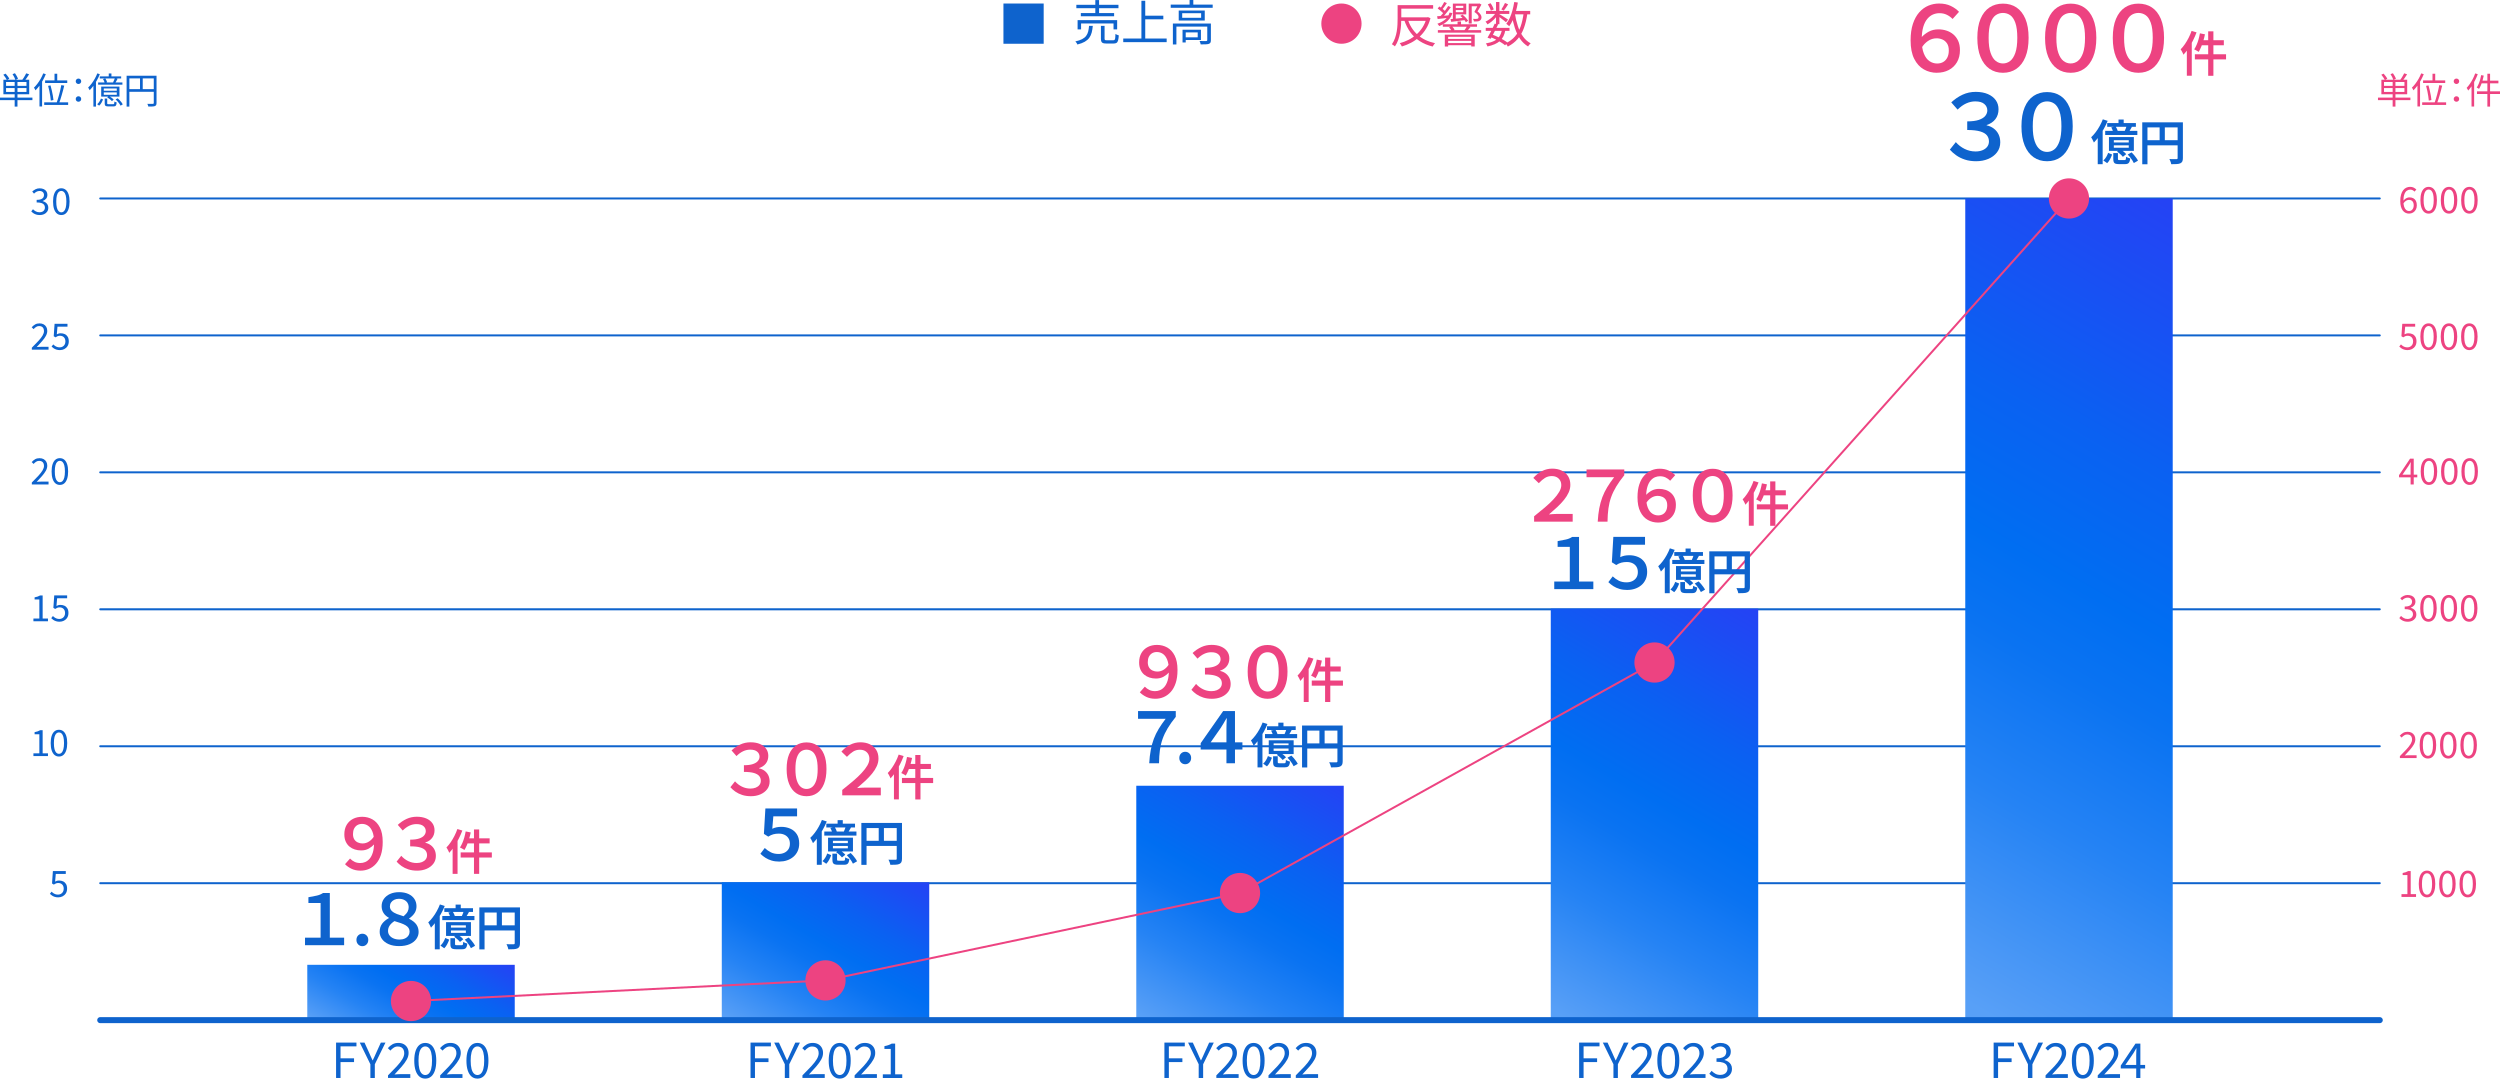<?xml version="1.0" encoding="UTF-8"?>
<svg id="_レイヤー_2" data-name="レイヤー 2" xmlns="http://www.w3.org/2000/svg" xmlns:xlink="http://www.w3.org/1999/xlink" viewBox="0 0 1242.58 536.1">
  <defs>
    <style>
      .cls-1 {
        fill: url(#_名称未設定グラデーション_37-5);
      }

      .cls-1, .cls-2, .cls-3, .cls-4, .cls-5, .cls-6, .cls-7 {
        stroke-width: 0px;
      }

      .cls-8 {
        stroke: #ed4381;
        stroke-miterlimit: 10;
      }

      .cls-8, .cls-9, .cls-10 {
        fill: none;
      }

      .cls-2 {
        fill: #0e63cd;
      }

      .cls-3 {
        fill: url(#_名称未設定グラデーション_37);
      }

      .cls-4 {
        fill: url(#_名称未設定グラデーション_37-3);
      }

      .cls-5 {
        fill: url(#_名称未設定グラデーション_37-4);
      }

      .cls-9 {
        stroke-width: 3px;
      }

      .cls-9, .cls-10 {
        stroke: #0e63cd;
        stroke-linecap: round;
        stroke-linejoin: round;
      }

      .cls-6 {
        fill: url(#_名称未設定グラデーション_37-2);
      }

      .cls-7 {
        fill: #ed4381;
      }
    </style>
    <linearGradient id="_名称未設定グラデーション_37" data-name="名称未設定グラデーション 37" x1="185.44" y1="525.92" x2="223.13" y2="460.65" gradientUnits="userSpaceOnUse">
      <stop offset=".02" stop-color="#58a0f7"/>
      <stop offset=".05" stop-color="#529cf6"/>
      <stop offset=".26" stop-color="#2583f4"/>
      <stop offset=".43" stop-color="#0a73f2"/>
      <stop offset=".53" stop-color="#006ef2"/>
      <stop offset=".7" stop-color="#0a61f2"/>
      <stop offset="1" stop-color="#2542f4"/>
    </linearGradient>
    <linearGradient id="_名称未設定グラデーション_37-2" data-name="名称未設定グラデーション 37" x1="578.21" y1="514.8" x2="654.43" y2="382.78" xlink:href="#_名称未設定グラデーション_37"/>
    <linearGradient id="_名称未設定グラデーション_37-3" data-name="名称未設定グラデーション 37" x1="765.17" y1="503.8" x2="879.5" y2="305.78" xlink:href="#_名称未設定グラデーション_37"/>
    <linearGradient id="_名称未設定グラデーション_37-4" data-name="名称未設定グラデーション 37" x1="927.05" y1="478.31" x2="1129.66" y2="127.37" xlink:href="#_名称未設定グラデーション_37"/>
    <linearGradient id="_名称未設定グラデーション_37-5" data-name="名称未設定グラデーション 37" x1="382.58" y1="520.8" x2="438.02" y2="424.78" xlink:href="#_名称未設定グラデーション_37"/>
  </defs>
  <g id="_1" data-name="1">
    <g>
      <line class="cls-10" x1="49.82" y1="438.97" x2="1182.82" y2="438.97"/>
      <line class="cls-10" x1="49.82" y1="370.91" x2="1182.82" y2="370.91"/>
      <line class="cls-10" x1="49.82" y1="302.84" x2="1182.82" y2="302.84"/>
      <line class="cls-10" x1="49.82" y1="234.77" x2="1182.82" y2="234.77"/>
      <line class="cls-10" x1="49.82" y1="166.71" x2="1182.82" y2="166.71"/>
      <line class="cls-10" x1="49.82" y1="98.64" x2="1182.82" y2="98.64"/>
      <g>
        <path class="cls-2" d="M0,48.5h16.11v1.26H0v-1.26ZM1.67,37.12l1.13-.52c.35.38.7.81,1.05,1.29.35.47.62.89.78,1.25l-1.21.61c-.16-.35-.41-.77-.76-1.27-.35-.5-.68-.95-1.01-1.36ZM1.69,39.62h12.83v7.22H1.69v-7.22ZM3.01,40.76v1.93h10.15v-1.93H3.01ZM3.01,43.76v1.94h10.15v-1.94H3.01ZM6.23,36.85l1.21-.45c.3.42.6.89.89,1.41.29.52.5.97.6,1.36l-1.28.52c-.11-.38-.3-.84-.57-1.38-.27-.53-.55-1.02-.85-1.47ZM7.29,40.24h1.39v12.76h-1.39v-12.76ZM13.01,36.44l1.46.49c-.36.58-.74,1.16-1.15,1.75-.41.59-.79,1.09-1.13,1.51l-1.17-.45c.23-.29.47-.63.72-1.02.25-.39.49-.79.71-1.19s.41-.76.57-1.09Z"/>
        <path class="cls-2" d="M21.49,36.47l1.28.4c-.41,1.01-.88,2-1.43,2.99s-1.13,1.91-1.76,2.76c-.63.86-1.28,1.62-1.95,2.29-.04-.11-.1-.25-.19-.42s-.19-.34-.29-.51c-.1-.17-.2-.31-.28-.41.6-.58,1.19-1.24,1.76-2s1.11-1.57,1.6-2.44c.49-.87.91-1.75,1.26-2.65ZM19.62,41.12l1.26-1.28.04.02v13.07h-1.3v-11.81ZM21.97,50.86h11.9v1.28h-11.9v-1.28ZM22.42,39.96h11v1.28h-11v-1.28ZM23.9,42.67l1.21-.22c.23.79.44,1.64.65,2.54s.38,1.76.52,2.59c.14.83.24,1.54.29,2.14l-1.31.29c-.05-.61-.13-1.33-.26-2.17-.13-.83-.28-1.71-.47-2.62-.19-.91-.39-1.76-.62-2.56ZM27.1,36.64h1.35v4.09h-1.35v-4.09ZM30.47,42.31l1.46.25c-.17.71-.36,1.46-.57,2.26-.21.8-.43,1.59-.66,2.38-.23.79-.46,1.53-.68,2.24-.23.71-.45,1.34-.67,1.91l-1.21-.27c.22-.56.43-1.21.65-1.94.22-.73.43-1.5.65-2.29.22-.8.41-1.59.58-2.37.17-.78.32-1.5.44-2.16Z"/>
        <path class="cls-2" d="M39,41.75c-.36,0-.68-.12-.95-.37-.28-.25-.41-.57-.41-.98s.14-.74.41-.98c.28-.25.59-.37.95-.37s.68.12.95.37c.28.25.41.57.41.98s-.14.74-.41.98c-.28.25-.59.37-.95.37ZM39,50.57c-.36,0-.68-.12-.95-.37s-.41-.57-.41-.98.14-.75.41-1,.59-.37.95-.37.68.12.95.37c.28.25.41.58.41,1s-.14.73-.41.98c-.28.25-.59.37-.95.37Z"/>
        <path class="cls-2" d="M48.36,36.47l1.26.4c-.4,1-.86,1.98-1.4,2.95s-1.12,1.88-1.74,2.74c-.62.85-1.26,1.61-1.92,2.29-.05-.11-.12-.25-.21-.41-.09-.17-.18-.34-.28-.5-.1-.17-.19-.31-.27-.41.6-.58,1.18-1.24,1.75-1.99.56-.75,1.09-1.56,1.57-2.42.48-.86.89-1.74,1.24-2.63ZM46.42,41.14l1.26-1.28.02.02v13.09h-1.28v-11.83ZM50.16,48.98l1.08.45c-.22.52-.48,1.06-.8,1.64-.32.58-.71,1.06-1.16,1.44l-.99-.72c.42-.32.79-.75,1.12-1.28.32-.53.58-1.04.76-1.53ZM48.78,40.99h12.06v1.1h-12.06v-1.1ZM49.6,37.97h10.62v1.03h-10.62v-1.03ZM50.3,43.04h9.07v4.99h-9.07v-4.99ZM51.22,39.28l1.13-.27c.18.28.36.58.53.93s.29.64.35.91l-1.21.31c-.05-.25-.15-.55-.31-.91-.16-.35-.32-.67-.5-.96ZM51.58,43.96v1.13h6.46v-1.13h-6.46ZM51.58,45.94v1.17h6.46v-1.17h-6.46ZM52.03,48.96h1.26v2.41c0,.18.04.3.13.35.08.05.29.08.63.08h2.18c.17,0,.29-.03.38-.08.08-.05.14-.18.18-.37s.07-.49.09-.88c.13.08.31.17.52.26.22.09.41.15.58.19-.04.53-.11.94-.22,1.22s-.28.49-.49.59c-.21.11-.51.16-.89.16h-2.47c-.5,0-.89-.04-1.16-.13-.27-.08-.46-.24-.56-.46-.1-.22-.15-.54-.15-.95v-2.41ZM53.29,48.39l.83-.67c.44.23.89.51,1.34.85s.79.65,1.04.94l-.88.76c-.23-.29-.56-.61-1.01-.96-.44-.35-.88-.66-1.31-.91ZM54.05,36.53h1.33v1.98h-1.33v-1.98ZM57.09,38.83l1.35.34c-.21.38-.41.76-.61,1.12-.2.36-.4.67-.58.94l-1.04-.31c.14-.3.3-.65.48-1.04.17-.4.31-.74.41-1.04ZM57.45,49.42l1.03-.58c.34.29.67.61,1,.97.33.36.63.72.91,1.07.28.35.49.68.63.98l-1.08.67c-.14-.3-.35-.63-.61-1-.26-.37-.56-.74-.88-1.11-.32-.37-.65-.71-.99-1.01Z"/>
        <path class="cls-2" d="M62.93,37.64h14.11v1.33h-12.74v14.02h-1.37v-15.35ZM63.69,44.29h13.39v1.33h-13.39v-1.33ZM69.59,38.31h1.35v6.64h-1.35v-6.64ZM76.43,37.64h1.37v13.54c0,.43-.06.76-.18,1-.12.23-.34.42-.65.55-.3.11-.71.17-1.23.2-.52.02-1.19.04-2.01.04-.01-.12-.05-.26-.11-.43-.06-.17-.12-.33-.19-.5-.07-.16-.13-.3-.21-.42.41.01.8.02,1.18.02h1.58c.17-.01.29-.05.35-.12.07-.07.1-.18.1-.33v-13.54Z"/>
      </g>
      <g>
        <path class="cls-2" d="M15.82,173.79v-.97c1.3-1.28,2.39-2.42,3.29-3.39.9-.98,1.58-1.86,2.05-2.65.47-.79.7-1.53.7-2.22,0-.49-.09-.93-.26-1.31s-.44-.67-.8-.88c-.36-.21-.82-.31-1.37-.31s-1.04.15-1.5.45c-.46.3-.87.66-1.23,1.08l-.95-.92c.53-.6,1.1-1.07,1.71-1.42.61-.35,1.34-.52,2.18-.52.79,0,1.47.16,2.04.47.57.31,1.01.75,1.33,1.31.32.56.48,1.22.48,1.98,0,.8-.23,1.62-.68,2.45-.46.83-1.08,1.69-1.87,2.6s-1.69,1.89-2.7,2.96c.34-.02.7-.05,1.08-.08.38-.03.74-.04,1.08-.04h3.73v1.42h-8.3Z"/>
        <path class="cls-2" d="M29.86,174.02c-.68,0-1.29-.08-1.81-.25-.52-.17-.98-.38-1.37-.65-.39-.26-.74-.55-1.05-.85l.83-1.08c.25.25.53.49.84.71.31.22.66.4,1.05.54.4.14.85.21,1.35.21s.99-.12,1.41-.36c.43-.24.77-.58,1.02-1.01.25-.43.38-.95.38-1.55,0-.9-.25-1.6-.75-2.1s-1.16-.75-1.99-.75c-.43,0-.81.07-1.13.21s-.68.33-1.06.58l-.88-.56.43-6.17h6.41v1.42h-4.97l-.34,3.82c.29-.17.59-.3.91-.39.32-.09.67-.14,1.07-.14.73,0,1.4.14,2,.42.6.28,1.08.72,1.44,1.31s.54,1.35.54,2.28-.21,1.71-.62,2.36c-.41.65-.95,1.14-1.61,1.48s-1.36.5-2.09.5Z"/>
      </g>
      <g>
        <path class="cls-2" d="M19.76,106.88c-.68,0-1.29-.08-1.81-.25-.52-.17-.98-.39-1.38-.67-.4-.28-.74-.58-1.03-.9l.85-1.06c.38.4.84.75,1.36,1.05.52.31,1.16.46,1.9.46.53,0,.99-.1,1.4-.29.4-.19.72-.46.94-.82.23-.35.34-.77.34-1.25,0-.52-.13-.96-.39-1.34s-.69-.67-1.29-.88c-.6-.21-1.41-.31-2.43-.31v-1.28c.91,0,1.63-.1,2.16-.31.53-.21.91-.5,1.14-.86.23-.37.35-.77.35-1.22,0-.62-.2-1.12-.59-1.48-.4-.37-.94-.55-1.64-.55-.53,0-1.02.12-1.49.37-.46.25-.88.56-1.25.95l-.88-1.04c.5-.46,1.05-.84,1.65-1.14.59-.31,1.27-.46,2.02-.46s1.41.13,1.99.38,1.04.62,1.37,1.11.5,1.07.5,1.75c0,.78-.22,1.42-.65,1.93-.43.5-1,.88-1.69,1.13v.07c.52.13.98.34,1.4.63s.76.65,1.01,1.09c.25.44.38.96.38,1.56,0,.77-.19,1.42-.58,1.96-.38.54-.89.96-1.53,1.25-.64.29-1.35.44-2.14.44Z"/>
        <path class="cls-2" d="M30.47,106.88c-.85,0-1.58-.26-2.2-.77-.61-.52-1.08-1.27-1.41-2.27-.33-1-.49-2.21-.49-3.65s.16-2.63.49-3.62c.33-.98.8-1.73,1.41-2.23.61-.5,1.34-.76,2.2-.76s1.58.25,2.2.76c.61.5,1.08,1.25,1.41,2.23.33.98.5,2.19.5,3.62s-.17,2.66-.5,3.65c-.33,1-.8,1.75-1.41,2.27-.61.52-1.34.77-2.2.77ZM30.47,105.55c.5,0,.95-.19,1.32-.56s.67-.95.88-1.75.32-1.81.32-3.06-.11-2.26-.32-3.04c-.21-.78-.5-1.35-.88-1.71-.38-.36-.82-.54-1.32-.54s-.93.18-1.31.54c-.38.36-.68.93-.89,1.71-.21.78-.31,1.79-.31,3.04s.1,2.27.31,3.06.51,1.37.89,1.75c.38.37.82.56,1.31.56Z"/>
      </g>
      <g>
        <path class="cls-7" d="M1196.74,174.02c-.68,0-1.29-.08-1.81-.25-.52-.17-.98-.38-1.37-.65-.39-.26-.74-.55-1.05-.85l.83-1.08c.25.25.53.49.84.71.31.22.66.4,1.05.54.4.14.85.21,1.35.21s.99-.12,1.41-.36c.43-.24.77-.58,1.02-1.01.25-.43.38-.95.38-1.55,0-.9-.25-1.6-.75-2.1s-1.16-.75-1.99-.75c-.43,0-.81.07-1.13.21s-.68.33-1.06.58l-.88-.56.43-6.17h6.41v1.42h-4.97l-.34,3.82c.29-.17.59-.3.91-.39.32-.09.67-.14,1.07-.14.73,0,1.4.14,2,.42.6.28,1.08.72,1.44,1.31s.54,1.35.54,2.28-.21,1.71-.62,2.36c-.41.65-.95,1.14-1.61,1.48s-1.36.5-2.09.5Z"/>
        <path class="cls-7" d="M1207.09,174.02c-.85,0-1.58-.26-2.2-.77-.61-.52-1.08-1.27-1.41-2.27s-.49-2.21-.49-3.65.16-2.63.49-3.62c.33-.98.8-1.73,1.41-2.23.61-.5,1.34-.76,2.2-.76s1.58.25,2.2.76c.61.5,1.08,1.25,1.41,2.23.33.98.5,2.19.5,3.62s-.17,2.66-.5,3.65-.8,1.75-1.41,2.27c-.61.52-1.34.77-2.2.77ZM1207.09,172.69c.5,0,.95-.19,1.32-.56s.67-.95.88-1.75.32-1.81.32-3.06-.11-2.26-.32-3.04c-.21-.78-.5-1.35-.88-1.71s-.82-.54-1.32-.54-.93.18-1.31.54c-.38.36-.68.93-.89,1.71-.21.78-.31,1.79-.31,3.04s.1,2.27.31,3.06.51,1.37.89,1.75c.38.37.82.56,1.31.56Z"/>
        <path class="cls-7" d="M1217.21,174.02c-.85,0-1.58-.26-2.2-.77-.61-.52-1.08-1.27-1.41-2.27s-.49-2.21-.49-3.65.16-2.63.49-3.62c.33-.98.8-1.73,1.41-2.23.61-.5,1.34-.76,2.2-.76s1.58.25,2.2.76c.61.5,1.08,1.25,1.41,2.23.33.98.5,2.19.5,3.62s-.17,2.66-.5,3.65-.8,1.75-1.41,2.27c-.61.52-1.34.77-2.2.77ZM1217.21,172.69c.5,0,.95-.19,1.32-.56s.67-.95.88-1.75.32-1.81.32-3.06-.11-2.26-.32-3.04c-.21-.78-.5-1.35-.88-1.71s-.82-.54-1.32-.54-.93.18-1.31.54c-.38.36-.68.93-.89,1.71-.21.78-.31,1.79-.31,3.04s.1,2.27.31,3.06.51,1.37.89,1.75c.38.37.82.56,1.31.56Z"/>
        <path class="cls-7" d="M1227.33,174.02c-.85,0-1.58-.26-2.2-.77-.61-.52-1.08-1.27-1.41-2.27s-.49-2.21-.49-3.65.16-2.63.49-3.62c.33-.98.8-1.73,1.41-2.23.61-.5,1.34-.76,2.2-.76s1.58.25,2.2.76c.61.5,1.08,1.25,1.41,2.23.33.98.5,2.19.5,3.62s-.17,2.66-.5,3.65-.8,1.75-1.41,2.27c-.61.52-1.34.77-2.2.77ZM1227.33,172.69c.5,0,.95-.19,1.32-.56s.67-.95.88-1.75.32-1.81.32-3.06-.11-2.26-.32-3.04c-.21-.78-.5-1.35-.88-1.71s-.82-.54-1.32-.54-.93.18-1.31.54c-.38.36-.68.93-.89,1.71-.21.78-.31,1.79-.31,3.04s.1,2.27.31,3.06.51,1.37.89,1.75c.38.37.82.56,1.31.56Z"/>
      </g>
      <g>
        <path class="cls-7" d="M1197.43,106.18c-.64,0-1.22-.13-1.76-.38s-1.01-.64-1.4-1.15c-.4-.52-.71-1.16-.93-1.94-.22-.77-.33-1.68-.33-2.71,0-1.28.13-2.38.4-3.29.26-.91.62-1.64,1.08-2.21s.98-.98,1.57-1.24c.59-.26,1.2-.39,1.84-.39.7,0,1.3.13,1.8.39.5.26.94.58,1.3.96l-.92,1.03c-.25-.31-.57-.56-.95-.74-.38-.18-.76-.27-1.16-.27-.61,0-1.18.18-1.69.54-.52.36-.93.96-1.24,1.8-.31.84-.47,1.98-.47,3.42,0,1.06.11,1.95.34,2.67.23.73.55,1.28.98,1.65.43.37.94.56,1.54.56.43,0,.82-.12,1.16-.35s.61-.56.81-.98c.2-.42.3-.91.3-1.48s-.09-1.05-.27-1.46c-.18-.41-.45-.72-.8-.94-.35-.22-.79-.33-1.32-.33-.42,0-.88.14-1.37.41s-.96.74-1.4,1.4l-.05-1.3c.28-.36.58-.67.92-.94.34-.26.69-.46,1.07-.6.38-.14.74-.21,1.09-.21.74,0,1.39.15,1.94.44.55.29.98.74,1.28,1.32.3.59.45,1.32.45,2.2,0,.82-.17,1.53-.51,2.15-.34.62-.8,1.1-1.38,1.44-.58.34-1.21.51-1.89.51Z"/>
        <path class="cls-7" d="M1207.12,106.18c-.85,0-1.58-.26-2.2-.77-.61-.52-1.08-1.27-1.41-2.27-.33-1-.49-2.21-.49-3.65s.16-2.63.49-3.62c.33-.98.8-1.73,1.41-2.23.61-.5,1.34-.76,2.2-.76s1.58.25,2.2.76c.61.5,1.08,1.25,1.41,2.23.33.98.5,2.19.5,3.62s-.17,2.66-.5,3.65c-.33,1-.8,1.75-1.41,2.27-.61.52-1.34.77-2.2.77ZM1207.12,104.85c.5,0,.95-.19,1.32-.56s.67-.95.88-1.75.32-1.81.32-3.06-.11-2.26-.32-3.04c-.21-.78-.5-1.35-.88-1.71-.38-.36-.82-.54-1.32-.54s-.93.18-1.31.54c-.38.36-.68.93-.89,1.71-.21.78-.31,1.79-.31,3.04s.1,2.27.31,3.06.51,1.37.89,1.75c.38.37.82.56,1.31.56Z"/>
        <path class="cls-7" d="M1217.25,106.18c-.85,0-1.58-.26-2.2-.77-.61-.52-1.08-1.27-1.41-2.27-.33-1-.49-2.21-.49-3.65s.16-2.63.49-3.62c.33-.98.8-1.73,1.41-2.23.61-.5,1.34-.76,2.2-.76s1.58.25,2.2.76c.61.5,1.08,1.25,1.41,2.23.33.98.5,2.19.5,3.62s-.17,2.66-.5,3.65c-.33,1-.8,1.75-1.41,2.27-.61.52-1.34.77-2.2.77ZM1217.25,104.85c.5,0,.95-.19,1.32-.56s.67-.95.88-1.75.32-1.81.32-3.06-.11-2.26-.32-3.04c-.21-.78-.5-1.35-.88-1.71-.38-.36-.82-.54-1.32-.54s-.93.18-1.31.54c-.38.36-.68.93-.89,1.71-.21.78-.31,1.79-.31,3.04s.1,2.27.31,3.06.51,1.37.89,1.75c.38.37.82.56,1.31.56Z"/>
        <path class="cls-7" d="M1227.37,106.18c-.85,0-1.58-.26-2.2-.77-.61-.52-1.08-1.27-1.41-2.27-.33-1-.49-2.21-.49-3.65s.16-2.63.49-3.62c.33-.98.8-1.73,1.41-2.23.61-.5,1.34-.76,2.2-.76s1.58.25,2.2.76c.61.5,1.08,1.25,1.41,2.23.33.98.5,2.19.5,3.62s-.17,2.66-.5,3.65c-.33,1-.8,1.75-1.41,2.27-.61.52-1.34.77-2.2.77ZM1227.37,104.85c.5,0,.95-.19,1.32-.56s.67-.95.88-1.75.32-1.81.32-3.06-.11-2.26-.32-3.04c-.21-.78-.5-1.35-.88-1.71-.38-.36-.82-.54-1.32-.54s-.93.18-1.31.54c-.38.36-.68.93-.89,1.71-.21.78-.31,1.79-.31,3.04s.1,2.27.31,3.06.51,1.37.89,1.75c.38.37.82.56,1.31.56Z"/>
      </g>
      <g>
        <path class="cls-7" d="M1198.15,240.79v-8.62c0-.32.01-.73.04-1.21.02-.49.04-.9.05-1.23h-.07c-.17.3-.34.6-.51.89s-.36.6-.55.93l-3.01,4.39h7.36v1.31h-9.07v-1.08l5.49-8.21h1.82v12.83h-1.55Z"/>
        <path class="cls-7" d="M1207.26,241.02c-.85,0-1.58-.26-2.2-.77-.61-.52-1.08-1.27-1.41-2.27s-.49-2.21-.49-3.65.16-2.63.49-3.62c.33-.98.8-1.73,1.41-2.23.61-.5,1.34-.76,2.2-.76s1.58.25,2.2.76c.61.5,1.08,1.25,1.41,2.23.33.98.5,2.19.5,3.62s-.17,2.66-.5,3.65-.8,1.75-1.41,2.27c-.61.52-1.34.77-2.2.77ZM1207.26,239.69c.5,0,.95-.19,1.32-.56s.67-.95.88-1.75.32-1.81.32-3.06-.11-2.26-.32-3.04c-.21-.78-.5-1.35-.88-1.71s-.82-.54-1.32-.54-.93.18-1.31.54c-.38.36-.68.93-.89,1.71-.21.78-.31,1.79-.31,3.04s.1,2.27.31,3.06.51,1.37.89,1.75c.38.37.82.56,1.31.56Z"/>
        <path class="cls-7" d="M1217.38,241.02c-.85,0-1.58-.26-2.2-.77-.61-.52-1.08-1.27-1.41-2.27s-.49-2.21-.49-3.65.16-2.63.49-3.62c.33-.98.8-1.73,1.41-2.23.61-.5,1.34-.76,2.2-.76s1.58.25,2.2.76c.61.5,1.08,1.25,1.41,2.23.33.98.5,2.19.5,3.62s-.17,2.66-.5,3.65-.8,1.75-1.41,2.27c-.61.52-1.34.77-2.2.77ZM1217.38,239.69c.5,0,.95-.19,1.32-.56s.67-.95.88-1.75.32-1.81.32-3.06-.11-2.26-.32-3.04c-.21-.78-.5-1.35-.88-1.71s-.82-.54-1.32-.54-.93.18-1.31.54c-.38.36-.68.93-.89,1.71-.21.78-.31,1.79-.31,3.04s.1,2.27.31,3.06.51,1.37.89,1.75c.38.37.82.56,1.31.56Z"/>
        <path class="cls-7" d="M1227.5,241.02c-.85,0-1.58-.26-2.2-.77-.61-.52-1.08-1.27-1.41-2.27s-.49-2.21-.49-3.65.16-2.63.49-3.62c.33-.98.8-1.73,1.41-2.23.61-.5,1.34-.76,2.2-.76s1.58.25,2.2.76c.61.5,1.08,1.25,1.41,2.23.33.98.5,2.19.5,3.62s-.17,2.66-.5,3.65-.8,1.75-1.41,2.27c-.61.52-1.34.77-2.2.77ZM1227.5,239.69c.5,0,.95-.19,1.32-.56s.67-.95.88-1.75.32-1.81.32-3.06-.11-2.26-.32-3.04c-.21-.78-.5-1.35-.88-1.71s-.82-.54-1.32-.54-.93.18-1.31.54c-.38.36-.68.93-.89,1.71-.21.78-.31,1.79-.31,3.04s.1,2.27.31,3.06.51,1.37.89,1.75c.38.37.82.56,1.31.56Z"/>
      </g>
      <g>
        <path class="cls-7" d="M1196.76,309.02c-.68,0-1.29-.08-1.81-.25-.52-.17-.98-.39-1.38-.67-.4-.28-.74-.58-1.03-.9l.85-1.06c.38.4.84.75,1.36,1.05.52.31,1.16.46,1.9.46.53,0,.99-.1,1.4-.29.4-.19.72-.46.94-.82.23-.35.34-.77.34-1.25,0-.52-.13-.96-.39-1.34s-.69-.67-1.29-.88c-.6-.21-1.41-.31-2.43-.31v-1.28c.91,0,1.63-.11,2.16-.32.53-.21.91-.5,1.14-.86.23-.37.35-.77.35-1.22,0-.62-.2-1.12-.59-1.48-.4-.37-.94-.55-1.64-.55-.53,0-1.02.12-1.49.37-.46.25-.88.56-1.25.95l-.88-1.04c.5-.46,1.05-.84,1.65-1.14.59-.31,1.27-.46,2.02-.46s1.41.13,1.99.38,1.04.62,1.37,1.11c.33.49.5,1.07.5,1.75,0,.78-.22,1.42-.65,1.93-.43.5-1,.88-1.69,1.13v.07c.52.13.98.34,1.4.63s.76.65,1.01,1.09c.25.44.38.96.38,1.56,0,.77-.19,1.42-.58,1.96-.38.54-.89.96-1.53,1.25s-1.35.44-2.14.44Z"/>
        <path class="cls-7" d="M1207.02,309.02c-.85,0-1.58-.26-2.2-.77-.61-.52-1.08-1.27-1.41-2.27s-.49-2.21-.49-3.65.16-2.63.49-3.62c.33-.98.8-1.73,1.41-2.23.61-.5,1.34-.76,2.2-.76s1.58.25,2.2.76c.61.5,1.08,1.25,1.41,2.23.33.98.5,2.19.5,3.62s-.17,2.66-.5,3.65-.8,1.75-1.41,2.27c-.61.52-1.34.77-2.2.77ZM1207.02,307.69c.5,0,.95-.19,1.32-.56s.67-.95.88-1.75.32-1.81.32-3.06-.11-2.26-.32-3.04c-.21-.78-.5-1.35-.88-1.71s-.82-.54-1.32-.54-.93.18-1.31.54c-.38.36-.68.93-.89,1.71-.21.78-.31,1.79-.31,3.04s.1,2.27.31,3.06.51,1.37.89,1.75c.38.37.82.56,1.31.56Z"/>
        <path class="cls-7" d="M1217.14,309.02c-.85,0-1.58-.26-2.2-.77-.61-.52-1.08-1.27-1.41-2.27s-.49-2.21-.49-3.65.16-2.63.49-3.62c.33-.98.8-1.73,1.41-2.23.61-.5,1.34-.76,2.2-.76s1.58.25,2.2.76c.61.5,1.08,1.25,1.41,2.23.33.98.5,2.19.5,3.62s-.17,2.66-.5,3.65-.8,1.75-1.41,2.27c-.61.52-1.34.77-2.2.77ZM1217.14,307.69c.5,0,.95-.19,1.32-.56s.67-.95.88-1.75.32-1.81.32-3.06-.11-2.26-.32-3.04c-.21-.78-.5-1.35-.88-1.71s-.82-.54-1.32-.54-.93.18-1.31.54c-.38.36-.68.93-.89,1.71-.21.78-.31,1.79-.31,3.04s.1,2.27.31,3.06.51,1.37.89,1.75c.38.37.82.56,1.31.56Z"/>
        <path class="cls-7" d="M1227.26,309.02c-.85,0-1.58-.26-2.2-.77-.61-.52-1.08-1.27-1.41-2.27s-.49-2.21-.49-3.65.16-2.63.49-3.62c.33-.98.8-1.73,1.41-2.23.61-.5,1.34-.76,2.2-.76s1.58.25,2.2.76c.61.5,1.08,1.25,1.41,2.23.33.98.5,2.19.5,3.62s-.17,2.66-.5,3.65-.8,1.75-1.41,2.27c-.61.52-1.34.77-2.2.77ZM1227.26,307.69c.5,0,.95-.19,1.32-.56s.67-.95.88-1.75.32-1.81.32-3.06-.11-2.26-.32-3.04c-.21-.78-.5-1.35-.88-1.71s-.82-.54-1.32-.54-.93.18-1.31.54c-.38.36-.68.93-.89,1.71-.21.78-.31,1.79-.31,3.04s.1,2.27.31,3.06.51,1.37.89,1.75c.38.37.82.56,1.31.56Z"/>
      </g>
      <g>
        <path class="cls-7" d="M1192.82,376.79v-.97c1.3-1.28,2.39-2.42,3.29-3.39.9-.98,1.58-1.86,2.05-2.65.47-.79.7-1.53.7-2.22,0-.49-.09-.93-.26-1.31s-.44-.67-.8-.88c-.36-.21-.82-.31-1.37-.31s-1.04.15-1.5.45c-.46.3-.87.66-1.23,1.08l-.95-.92c.53-.6,1.1-1.07,1.71-1.42.61-.35,1.34-.52,2.18-.52.79,0,1.47.16,2.04.47.57.31,1.01.75,1.33,1.31.32.56.48,1.22.48,1.98,0,.8-.23,1.62-.68,2.45-.46.83-1.08,1.69-1.87,2.6s-1.69,1.89-2.7,2.96c.34-.02.7-.05,1.08-.08.38-.03.74-.04,1.08-.04h3.73v1.42h-8.3Z"/>
        <path class="cls-7" d="M1206.75,377.02c-.85,0-1.58-.26-2.2-.77-.61-.52-1.08-1.27-1.41-2.27s-.49-2.21-.49-3.65.16-2.63.49-3.62c.33-.98.8-1.73,1.41-2.23.61-.5,1.34-.76,2.2-.76s1.58.25,2.2.76c.61.5,1.08,1.25,1.41,2.23.33.98.5,2.19.5,3.62s-.17,2.66-.5,3.65-.8,1.75-1.41,2.27c-.61.52-1.34.77-2.2.77ZM1206.75,375.69c.5,0,.95-.19,1.32-.56s.67-.95.88-1.75.32-1.81.32-3.06-.11-2.26-.32-3.04c-.21-.78-.5-1.35-.88-1.71s-.82-.54-1.32-.54-.93.18-1.31.54c-.38.36-.68.93-.89,1.71-.21.78-.31,1.79-.31,3.04s.1,2.27.31,3.06.51,1.37.89,1.75c.38.37.82.56,1.31.56Z"/>
        <path class="cls-7" d="M1216.87,377.02c-.85,0-1.58-.26-2.2-.77-.61-.52-1.08-1.27-1.41-2.27s-.49-2.21-.49-3.65.16-2.63.49-3.62c.33-.98.8-1.73,1.41-2.23.61-.5,1.34-.76,2.2-.76s1.58.25,2.2.76c.61.5,1.08,1.25,1.41,2.23.33.98.5,2.19.5,3.62s-.17,2.66-.5,3.65-.8,1.75-1.41,2.27c-.61.52-1.34.77-2.2.77ZM1216.87,375.69c.5,0,.95-.19,1.32-.56s.67-.95.88-1.75.32-1.81.32-3.06-.11-2.26-.32-3.04c-.21-.78-.5-1.35-.88-1.71s-.82-.54-1.32-.54-.93.18-1.31.54c-.38.36-.68.93-.89,1.71-.21.78-.31,1.79-.31,3.04s.1,2.27.31,3.06.51,1.37.89,1.75c.38.37.82.56,1.31.56Z"/>
        <path class="cls-7" d="M1226.99,377.02c-.85,0-1.58-.26-2.2-.77-.61-.52-1.08-1.27-1.41-2.27s-.49-2.21-.49-3.65.16-2.63.49-3.62c.33-.98.8-1.73,1.41-2.23.61-.5,1.34-.76,2.2-.76s1.58.25,2.2.76c.61.5,1.08,1.25,1.41,2.23.33.98.5,2.19.5,3.62s-.17,2.66-.5,3.65-.8,1.75-1.41,2.27c-.61.52-1.34.77-2.2.77ZM1226.99,375.69c.5,0,.95-.19,1.32-.56s.67-.95.88-1.75.32-1.81.32-3.06-.11-2.26-.32-3.04c-.21-.78-.5-1.35-.88-1.71s-.82-.54-1.32-.54-.93.18-1.31.54c-.38.36-.68.93-.89,1.71-.21.78-.31,1.79-.31,3.04s.1,2.27.31,3.06.51,1.37.89,1.75c.38.37.82.56,1.31.56Z"/>
      </g>
      <g>
        <path class="cls-7" d="M1193.61,445.79v-1.37h2.95v-9.47h-2.36v-1.04c.59-.11,1.1-.24,1.54-.4.44-.16.84-.34,1.2-.56h1.26v11.47h2.65v1.37h-7.24Z"/>
        <path class="cls-7" d="M1206.3,446.02c-.85,0-1.58-.26-2.2-.77-.61-.52-1.08-1.27-1.41-2.27s-.49-2.21-.49-3.65.16-2.63.49-3.62c.33-.98.8-1.73,1.41-2.23.61-.5,1.34-.76,2.2-.76s1.58.25,2.2.76c.61.5,1.08,1.25,1.41,2.23.33.98.5,2.19.5,3.62s-.17,2.66-.5,3.65-.8,1.75-1.41,2.27c-.61.52-1.34.77-2.2.77ZM1206.3,444.69c.5,0,.95-.19,1.32-.56s.67-.95.88-1.75.32-1.81.32-3.06-.11-2.26-.32-3.04c-.21-.78-.5-1.35-.88-1.71s-.82-.54-1.32-.54-.93.18-1.31.54c-.38.36-.68.93-.89,1.71-.21.78-.31,1.79-.31,3.04s.1,2.27.31,3.06.51,1.37.89,1.75c.38.37.82.56,1.31.56Z"/>
        <path class="cls-7" d="M1216.43,446.02c-.85,0-1.58-.26-2.2-.77-.61-.52-1.08-1.27-1.41-2.27s-.49-2.21-.49-3.65.16-2.63.49-3.62c.33-.98.8-1.73,1.41-2.23.61-.5,1.34-.76,2.2-.76s1.58.25,2.2.76c.61.5,1.08,1.25,1.41,2.23.33.98.5,2.19.5,3.62s-.17,2.66-.5,3.65-.8,1.75-1.41,2.27c-.61.52-1.34.77-2.2.77ZM1216.43,444.69c.5,0,.95-.19,1.32-.56s.67-.95.88-1.75.32-1.81.32-3.06-.11-2.26-.32-3.04c-.21-.78-.5-1.35-.88-1.71s-.82-.54-1.32-.54-.93.18-1.31.54c-.38.36-.68.93-.89,1.71-.21.78-.31,1.79-.31,3.04s.1,2.27.31,3.06.51,1.37.89,1.75c.38.37.82.56,1.31.56Z"/>
        <path class="cls-7" d="M1226.55,446.02c-.85,0-1.58-.26-2.2-.77-.61-.52-1.08-1.27-1.41-2.27s-.49-2.21-.49-3.65.16-2.63.49-3.62c.33-.98.8-1.73,1.41-2.23.61-.5,1.34-.76,2.2-.76s1.58.25,2.2.76c.61.5,1.08,1.25,1.41,2.23.33.98.5,2.19.5,3.62s-.17,2.66-.5,3.65-.8,1.75-1.41,2.27c-.61.52-1.34.77-2.2.77ZM1226.55,444.69c.5,0,.95-.19,1.32-.56s.67-.95.88-1.75.32-1.81.32-3.06-.11-2.26-.32-3.04c-.21-.78-.5-1.35-.88-1.71s-.82-.54-1.32-.54-.93.18-1.31.54c-.38.36-.68.93-.89,1.71-.21.78-.31,1.79-.31,3.04s.1,2.27.31,3.06.51,1.37.89,1.75c.38.37.82.56,1.31.56Z"/>
      </g>
      <g>
        <path class="cls-2" d="M15.82,240.79v-.97c1.3-1.28,2.39-2.42,3.29-3.39.9-.98,1.58-1.86,2.05-2.65.47-.79.7-1.53.7-2.22,0-.49-.09-.93-.26-1.31s-.44-.67-.8-.88c-.36-.21-.82-.31-1.37-.31s-1.04.15-1.5.45c-.46.3-.87.66-1.23,1.08l-.95-.92c.53-.6,1.1-1.07,1.71-1.42.61-.35,1.34-.52,2.18-.52.79,0,1.47.16,2.04.47.57.31,1.01.75,1.33,1.31.32.56.48,1.22.48,1.98,0,.8-.23,1.62-.68,2.45-.46.83-1.08,1.69-1.87,2.6s-1.69,1.89-2.7,2.96c.34-.02.7-.05,1.08-.08.38-.03.74-.04,1.08-.04h3.73v1.42h-8.3Z"/>
        <path class="cls-2" d="M29.75,241.02c-.85,0-1.58-.26-2.2-.77-.61-.52-1.08-1.27-1.41-2.27s-.49-2.21-.49-3.65.16-2.63.49-3.62c.33-.98.8-1.73,1.41-2.23.61-.5,1.34-.76,2.2-.76s1.58.25,2.2.76c.61.5,1.08,1.25,1.41,2.23.33.98.5,2.19.5,3.62s-.17,2.66-.5,3.65-.8,1.75-1.41,2.27c-.61.52-1.34.77-2.2.77ZM29.75,239.69c.5,0,.95-.19,1.32-.56s.67-.95.88-1.75.32-1.81.32-3.06-.11-2.26-.32-3.04c-.21-.78-.5-1.35-.88-1.71s-.82-.54-1.32-.54-.93.18-1.31.54c-.38.36-.68.93-.89,1.71-.21.78-.31,1.79-.31,3.04s.1,2.27.31,3.06.51,1.37.89,1.75c.38.37.82.56,1.31.56Z"/>
      </g>
      <g>
        <path class="cls-2" d="M16.61,308.79v-1.37h2.95v-9.47h-2.36v-1.04c.59-.11,1.1-.24,1.54-.4.44-.16.84-.34,1.2-.56h1.26v11.47h2.65v1.37h-7.24Z"/>
        <path class="cls-2" d="M29.69,309.02c-.68,0-1.29-.08-1.81-.25-.52-.17-.98-.38-1.37-.65-.39-.26-.74-.55-1.05-.85l.83-1.08c.25.25.53.49.84.71.31.22.66.4,1.05.54.4.14.85.21,1.35.21s.99-.12,1.41-.36c.43-.24.77-.58,1.02-1.01.25-.43.38-.95.38-1.55,0-.9-.25-1.6-.75-2.1s-1.16-.75-1.99-.75c-.43,0-.81.07-1.13.21s-.68.33-1.06.58l-.88-.56.43-6.17h6.41v1.42h-4.97l-.34,3.82c.29-.17.59-.3.91-.39.32-.09.67-.14,1.07-.14.73,0,1.4.14,2,.42.6.28,1.08.72,1.44,1.31s.54,1.35.54,2.28-.21,1.71-.62,2.36c-.41.65-.95,1.14-1.61,1.48s-1.36.5-2.09.5Z"/>
      </g>
      <g>
        <path class="cls-2" d="M16.61,375.79v-1.37h2.95v-9.47h-2.36v-1.04c.59-.11,1.1-.24,1.54-.4.44-.16.84-.34,1.2-.56h1.26v11.47h2.65v1.37h-7.24Z"/>
        <path class="cls-2" d="M29.3,376.02c-.85,0-1.58-.26-2.2-.77-.61-.52-1.08-1.27-1.41-2.27s-.49-2.21-.49-3.65.16-2.63.49-3.62c.33-.98.8-1.73,1.41-2.23.61-.5,1.34-.76,2.2-.76s1.58.25,2.2.76c.61.5,1.08,1.25,1.41,2.23.33.98.5,2.19.5,3.62s-.17,2.66-.5,3.65-.8,1.75-1.41,2.27c-.61.52-1.34.77-2.2.77ZM29.3,374.69c.5,0,.95-.19,1.32-.56s.67-.95.88-1.75.32-1.81.32-3.06-.11-2.26-.32-3.04c-.21-.78-.5-1.35-.88-1.71s-.82-.54-1.32-.54-.93.18-1.31.54c-.38.36-.68.93-.89,1.71-.21.78-.31,1.79-.31,3.04s.1,2.27.31,3.06.51,1.37.89,1.75c.38.37.82.56,1.31.56Z"/>
      </g>
      <path class="cls-2" d="M29.02,446.02c-.68,0-1.29-.08-1.81-.25-.52-.17-.98-.38-1.37-.65-.39-.26-.74-.55-1.05-.85l.83-1.08c.25.25.53.49.84.71.31.22.66.4,1.05.54.4.14.85.21,1.35.21s.99-.12,1.41-.36c.43-.24.77-.58,1.02-1.01.25-.43.38-.95.38-1.55,0-.9-.25-1.6-.75-2.1s-1.16-.75-1.99-.75c-.43,0-.81.07-1.13.21s-.68.33-1.06.58l-.88-.56.43-6.17h6.41v1.42h-4.97l-.34,3.82c.29-.17.59-.3.91-.39.32-.09.67-.14,1.07-.14.73,0,1.4.14,2,.42.6.28,1.08.72,1.44,1.31s.54,1.35.54,2.28-.21,1.71-.62,2.36c-.41.65-.95,1.14-1.61,1.48s-1.36.5-2.09.5Z"/>
      <g>
        <path class="cls-7" d="M1181.93,48.5h16.11v1.26h-16.11v-1.26ZM1183.6,37.12l1.13-.52c.35.38.7.81,1.05,1.29.35.47.62.89.78,1.25l-1.21.61c-.16-.35-.41-.77-.76-1.27-.35-.5-.68-.95-1.01-1.36ZM1183.62,39.62h12.83v7.22h-12.83v-7.22ZM1184.93,40.76v1.93h10.15v-1.93h-10.15ZM1184.93,43.76v1.94h10.15v-1.94h-10.15ZM1188.15,36.85l1.21-.45c.3.42.6.89.89,1.41.29.52.5.97.6,1.36l-1.28.52c-.11-.38-.3-.84-.57-1.38-.27-.53-.55-1.02-.85-1.47ZM1189.22,40.24h1.39v12.76h-1.39v-12.76ZM1194.94,36.44l1.46.49c-.36.58-.74,1.16-1.15,1.75-.41.59-.79,1.09-1.13,1.51l-1.17-.45c.23-.29.47-.63.72-1.02.25-.39.49-.79.71-1.19s.41-.76.57-1.09Z"/>
        <path class="cls-7" d="M1203.41,36.47l1.28.4c-.41,1.01-.88,2-1.43,2.99s-1.13,1.91-1.76,2.76c-.63.86-1.28,1.62-1.95,2.29-.04-.11-.1-.25-.19-.42s-.19-.34-.29-.51c-.1-.17-.2-.31-.28-.41.6-.58,1.19-1.24,1.76-2s1.11-1.57,1.6-2.44c.49-.87.91-1.75,1.26-2.65ZM1201.54,41.12l1.26-1.28.04.02v13.07h-1.3v-11.81ZM1203.9,50.86h11.9v1.28h-11.9v-1.28ZM1204.35,39.96h11v1.28h-11v-1.28ZM1205.83,42.67l1.21-.22c.23.79.44,1.64.65,2.54s.38,1.76.52,2.59c.14.83.24,1.54.29,2.14l-1.31.29c-.05-.61-.13-1.33-.26-2.17-.13-.83-.28-1.71-.47-2.62-.19-.91-.39-1.76-.62-2.56ZM1209.03,36.64h1.35v4.09h-1.35v-4.09ZM1212.39,42.31l1.46.25c-.17.71-.36,1.46-.57,2.26-.21.8-.43,1.59-.66,2.38-.23.79-.46,1.53-.68,2.24-.23.71-.45,1.34-.67,1.91l-1.21-.27c.22-.56.43-1.21.65-1.94.22-.73.43-1.5.65-2.29.22-.8.41-1.59.58-2.37.17-.78.32-1.5.44-2.16Z"/>
        <path class="cls-7" d="M1220.93,41.75c-.36,0-.68-.12-.95-.37-.28-.25-.41-.57-.41-.98s.14-.74.41-.98c.28-.25.59-.37.95-.37s.68.12.95.37c.28.25.41.57.41.98s-.14.74-.41.98c-.28.25-.59.37-.95.37ZM1220.93,50.57c-.36,0-.68-.12-.95-.37s-.41-.57-.41-.98.14-.75.41-1,.59-.37.95-.37.68.12.95.37c.28.25.41.58.41,1s-.14.73-.41.98c-.28.25-.59.37-.95.37Z"/>
        <path class="cls-7" d="M1230.25,36.49l1.28.38c-.38,1.02-.83,2.03-1.32,3.02-.5.99-1.04,1.92-1.62,2.79-.58.87-1.19,1.65-1.81,2.33-.05-.11-.12-.25-.21-.41-.09-.17-.19-.34-.29-.51-.1-.17-.2-.31-.28-.41.56-.59,1.11-1.27,1.63-2.03.52-.77,1.01-1.59,1.46-2.48s.84-1.77,1.16-2.67ZM1228.43,41.12l1.28-1.28.02.02v13.09h-1.3v-11.83ZM1233.2,37.32l1.3.27c-.17.83-.37,1.65-.6,2.46-.23.81-.5,1.56-.79,2.26-.29.7-.62,1.32-.96,1.87-.08-.07-.2-.15-.33-.23s-.28-.17-.43-.25c-.15-.08-.28-.15-.39-.2.35-.49.66-1.07.95-1.74s.53-1.38.75-2.13.39-1.52.52-2.3ZM1231.13,45.4h11.45v1.33h-11.45v-1.33ZM1233.37,40.11h8.42v1.31h-8.75l.32-1.31ZM1236.3,36.64h1.35v16.34h-1.35v-16.34Z"/>
      </g>
      <g>
        <path class="cls-2" d="M167.04,535.79v-17.59h10.13v1.87h-7.92v5.95h6.72v1.87h-6.72v7.9h-2.21Z"/>
        <path class="cls-2" d="M184.09,535.79v-6.82l-5.28-10.78h2.35l2.28,4.97c.29.66.57,1.3.84,1.92.27.62.57,1.27.89,1.94h.1c.32-.67.62-1.32.91-1.94s.58-1.26.86-1.92l2.26-4.97h2.3l-5.3,10.78v6.82h-2.21Z"/>
        <path class="cls-2" d="M192.85,535.79v-1.3c1.73-1.71,3.19-3.22,4.39-4.52,1.2-1.3,2.11-2.48,2.74-3.53s.94-2.04.94-2.96c0-.66-.12-1.24-.35-1.74-.23-.5-.59-.9-1.07-1.18-.48-.28-1.09-.42-1.82-.42s-1.39.2-2,.6c-.62.4-1.16.88-1.64,1.44l-1.27-1.22c.7-.8,1.46-1.43,2.28-1.9.82-.46,1.78-.7,2.9-.7,1.06,0,1.96.21,2.72.62.76.42,1.35,1,1.78,1.75s.64,1.63.64,2.64c0,1.07-.3,2.16-.91,3.26-.61,1.1-1.44,2.26-2.5,3.47s-2.26,2.52-3.6,3.95c.45-.03.93-.07,1.44-.11s.99-.06,1.44-.06h4.97v1.9h-11.06Z"/>
        <path class="cls-2" d="M211.37,536.1c-1.14,0-2.11-.34-2.93-1.03-.82-.69-1.44-1.7-1.88-3.02-.44-1.33-.66-2.95-.66-4.87s.22-3.51.66-4.82c.44-1.31,1.07-2.3,1.88-2.98.82-.67,1.79-1.01,2.93-1.01s2.11.34,2.93,1.01c.82.67,1.44,1.66,1.88,2.98.44,1.31.66,2.92.66,4.82s-.22,3.54-.66,4.87c-.44,1.33-1.07,2.34-1.88,3.02-.82.69-1.79,1.03-2.93,1.03ZM211.37,534.32c.67,0,1.26-.25,1.76-.74.5-.5.9-1.27,1.18-2.33.28-1.06.42-2.42.42-4.08s-.14-3.02-.42-4.06c-.28-1.04-.67-1.8-1.18-2.28-.5-.48-1.09-.72-1.76-.72s-1.24.24-1.75.72c-.51.48-.91,1.24-1.19,2.28-.28,1.04-.42,2.39-.42,4.06s.14,3.02.42,4.08c.28,1.06.68,1.83,1.19,2.33.51.5,1.1.74,1.75.74Z"/>
        <path class="cls-2" d="M218.78,535.79v-1.3c1.73-1.71,3.19-3.22,4.39-4.52,1.2-1.3,2.11-2.48,2.74-3.53s.94-2.04.94-2.96c0-.66-.12-1.24-.35-1.74-.23-.5-.59-.9-1.07-1.18-.48-.28-1.09-.42-1.82-.42s-1.39.2-2,.6c-.62.4-1.16.88-1.64,1.44l-1.27-1.22c.7-.8,1.46-1.43,2.28-1.9.82-.46,1.78-.7,2.9-.7,1.06,0,1.96.21,2.72.62.76.42,1.35,1,1.78,1.75s.64,1.63.64,2.64c0,1.07-.3,2.16-.91,3.26-.61,1.1-1.44,2.26-2.5,3.47s-2.26,2.52-3.6,3.95c.45-.03.93-.07,1.44-.11s.99-.06,1.44-.06h4.97v1.9h-11.06Z"/>
        <path class="cls-2" d="M237.3,536.1c-1.14,0-2.11-.34-2.93-1.03-.82-.69-1.44-1.7-1.88-3.02-.44-1.33-.66-2.95-.66-4.87s.22-3.51.66-4.82c.44-1.31,1.07-2.3,1.88-2.98.82-.67,1.79-1.01,2.93-1.01s2.11.34,2.93,1.01c.82.67,1.44,1.66,1.88,2.98.44,1.31.66,2.92.66,4.82s-.22,3.54-.66,4.87c-.44,1.33-1.07,2.34-1.88,3.02-.82.69-1.79,1.03-2.93,1.03ZM237.3,534.32c.67,0,1.26-.25,1.76-.74.5-.5.9-1.27,1.18-2.33.28-1.06.42-2.42.42-4.08s-.14-3.02-.42-4.06c-.28-1.04-.67-1.8-1.18-2.28-.5-.48-1.09-.72-1.76-.72s-1.24.24-1.75.72c-.51.48-.91,1.24-1.19,2.28-.28,1.04-.42,2.39-.42,4.06s.14,3.02.42,4.08c.28,1.06.68,1.83,1.19,2.33.51.5,1.1.74,1.75.74Z"/>
      </g>
      <rect class="cls-3" x="152.73" y="479.54" width="103.11" height="27.5"/>
      <g>
        <path class="cls-7" d="M180.03,405.97c1.84,0,3.54.43,5.08,1.29s2.78,2.21,3.71,4.04c.93,1.83,1.4,4.22,1.4,7.16,0,2.5-.3,4.64-.89,6.44-.6,1.8-1.41,3.27-2.45,4.43-1.04,1.15-2.21,2.01-3.52,2.57-1.31.56-2.68.84-4.13.84-1.75,0-3.27-.32-4.57-.96-1.29-.64-2.35-1.39-3.17-2.26l2.49-2.8c.68.7,1.43,1.25,2.26,1.64.83.4,1.78.59,2.85.59.82,0,1.62-.16,2.42-.49s1.53-.88,2.21-1.66c.68-.78,1.21-1.83,1.61-3.15.4-1.32.59-2.99.59-5.02,0-2.19-.27-3.96-.82-5.3-.55-1.34-1.27-2.32-2.17-2.92-.9-.61-1.88-.91-2.96-.91-.91,0-1.7.21-2.38.61s-1.2.99-1.58,1.73-.56,1.66-.56,2.73.23,1.99.68,2.68,1.05,1.19,1.79,1.5c.73.32,1.49.47,2.26.47,1.21,0,2.33-.34,3.34-1.03s1.83-1.56,2.43-2.61l.11,3.99c-.77.86-1.7,1.6-2.78,2.21-1.08.61-2.35.91-3.8.91-1.07,0-2.11-.16-3.1-.47-.99-.31-1.88-.79-2.66-1.43-.78-.64-1.41-1.47-1.87-2.49-.47-1.01-.7-2.22-.7-3.62,0-1.82.38-3.38,1.15-4.69.77-1.31,1.83-2.3,3.17-2.99s2.86-1.03,4.57-1.03Z"/>
        <path class="cls-7" d="M207.36,432.74c-1.63,0-3.09-.21-4.38-.63-1.28-.42-2.4-.97-3.36-1.64-.96-.68-1.79-1.41-2.49-2.21l2.31-2.91c.96,1.1,2.09,1.97,3.41,2.62s2.72.98,4.22.98c1,0,1.9-.16,2.68-.47.78-.32,1.39-.76,1.84-1.35s.67-1.27.67-2.07c0-.91-.26-1.69-.79-2.34-.53-.65-1.4-1.16-2.62-1.52-1.23-.36-2.89-.54-4.99-.54v-3.32c1.84,0,3.34-.19,4.48-.58s1.98-.9,2.5-1.56c.52-.65.79-1.35.79-2.1,0-1-.39-1.84-1.17-2.5-.78-.67-1.94-1-3.48-1-1.19,0-2.36.26-3.5.79-1.14.53-2.25,1.33-3.32,2.4l-2.45-2.8c1.35-1.26,2.82-2.25,4.39-2.97s3.26-1.08,5.06-1.08,3.39.29,4.71.86c1.32.57,2.33,1.36,3.04,2.36.71,1,1.07,2.17,1.07,3.5,0,1.49-.4,2.76-1.21,3.82-.81,1.05-1.93,1.81-3.38,2.27v.14c1,.21,1.9.61,2.7,1.19.79.58,1.42,1.32,1.87,2.22s.68,1.94.68,3.13c0,1.49-.42,2.79-1.26,3.88s-1.97,1.94-3.38,2.54c-1.41.6-2.96.89-4.64.89Z"/>
        <path class="cls-7" d="M227.35,412.06l2.45.74c-.51,1.36-1.11,2.72-1.79,4.07-.68,1.35-1.42,2.63-2.22,3.83s-1.63,2.26-2.5,3.19c-.06-.21-.18-.48-.35-.82s-.34-.68-.53-1.02c-.18-.34-.36-.62-.52-.83.74-.74,1.44-1.6,2.11-2.58.67-.98,1.3-2.04,1.87-3.16s1.06-2.26,1.46-3.43ZM224.97,418.56l2.45-2.45v18.22h-2.45v-15.77ZM231.47,413.25l2.5.5c-.22,1.09-.5,2.17-.82,3.24-.32,1.07-.68,2.08-1.07,3.01-.39.94-.8,1.76-1.24,2.48-.16-.13-.38-.27-.66-.43-.28-.16-.56-.32-.84-.47-.28-.15-.52-.27-.73-.35.43-.64.84-1.39,1.21-2.26s.7-1.79.97-2.77c.27-.98.5-1.97.67-2.96ZM228.96,423.67h15.5v2.54h-15.5v-2.54ZM232.22,416.69h11.14v2.52h-11.78l.65-2.52ZM235.58,412.27h2.59v22.08h-2.59v-22.08Z"/>
      </g>
      <g>
        <path class="cls-2" d="M578.75,535.79v-17.59h10.13v1.87h-7.92v5.95h6.72v1.87h-6.72v7.9h-2.21Z"/>
        <path class="cls-2" d="M595.79,535.79v-6.82l-5.28-10.78h2.35l2.28,4.97c.29.66.57,1.3.84,1.92.27.62.57,1.27.89,1.94h.1c.32-.67.62-1.32.91-1.94s.58-1.26.86-1.92l2.26-4.97h2.3l-5.3,10.78v6.82h-2.21Z"/>
        <path class="cls-2" d="M604.56,535.79v-1.3c1.73-1.71,3.19-3.22,4.39-4.52,1.2-1.3,2.11-2.48,2.74-3.53s.94-2.04.94-2.96c0-.66-.12-1.24-.35-1.74-.23-.5-.59-.9-1.07-1.18-.48-.28-1.09-.42-1.82-.42s-1.39.2-2,.6c-.62.4-1.16.88-1.64,1.44l-1.27-1.22c.7-.8,1.46-1.43,2.28-1.9.82-.46,1.78-.7,2.9-.7,1.06,0,1.96.21,2.72.62.76.42,1.35,1,1.78,1.75s.64,1.63.64,2.64c0,1.07-.3,2.16-.91,3.26-.61,1.1-1.44,2.26-2.5,3.47s-2.26,2.52-3.6,3.95c.45-.03.93-.07,1.44-.11s.99-.06,1.44-.06h4.97v1.9h-11.06Z"/>
        <path class="cls-2" d="M623.08,536.1c-1.14,0-2.11-.34-2.93-1.03-.82-.69-1.44-1.7-1.88-3.02-.44-1.33-.66-2.95-.66-4.87s.22-3.51.66-4.82c.44-1.31,1.07-2.3,1.88-2.98.82-.67,1.79-1.01,2.93-1.01s2.11.34,2.93,1.01c.82.67,1.44,1.66,1.88,2.98.44,1.31.66,2.92.66,4.82s-.22,3.54-.66,4.87c-.44,1.33-1.07,2.34-1.88,3.02-.82.69-1.79,1.03-2.93,1.03ZM623.08,534.32c.67,0,1.26-.25,1.76-.74.5-.5.9-1.27,1.18-2.33.28-1.06.42-2.42.42-4.08s-.14-3.02-.42-4.06c-.28-1.04-.67-1.8-1.18-2.28-.5-.48-1.09-.72-1.76-.72s-1.24.24-1.75.72c-.51.48-.91,1.24-1.19,2.28-.28,1.04-.42,2.39-.42,4.06s.14,3.02.42,4.08c.28,1.06.68,1.83,1.19,2.33.51.5,1.1.74,1.75.74Z"/>
        <path class="cls-2" d="M630.48,535.79v-1.3c1.73-1.71,3.19-3.22,4.39-4.52,1.2-1.3,2.11-2.48,2.74-3.53s.94-2.04.94-2.96c0-.66-.12-1.24-.35-1.74-.23-.5-.59-.9-1.07-1.18-.48-.28-1.09-.42-1.82-.42s-1.39.2-2,.6c-.62.4-1.16.88-1.64,1.44l-1.27-1.22c.7-.8,1.46-1.43,2.28-1.9.82-.46,1.78-.7,2.9-.7,1.06,0,1.96.21,2.72.62.76.42,1.35,1,1.78,1.75s.64,1.63.64,2.64c0,1.07-.3,2.16-.91,3.26-.61,1.1-1.44,2.26-2.5,3.47s-2.26,2.52-3.6,3.95c.45-.03.93-.07,1.44-.11s.99-.06,1.44-.06h4.97v1.9h-11.06Z"/>
        <path class="cls-2" d="M644.05,535.79v-1.3c1.73-1.71,3.19-3.22,4.39-4.52,1.2-1.3,2.11-2.48,2.74-3.53s.94-2.04.94-2.96c0-.66-.12-1.24-.35-1.74-.23-.5-.59-.9-1.07-1.18-.48-.28-1.09-.42-1.82-.42s-1.39.2-2,.6c-.62.4-1.16.88-1.64,1.44l-1.27-1.22c.7-.8,1.46-1.43,2.28-1.9.82-.46,1.78-.7,2.9-.7,1.06,0,1.96.21,2.72.62.76.42,1.35,1,1.78,1.75s.64,1.63.64,2.64c0,1.07-.3,2.16-.91,3.26-.61,1.1-1.44,2.26-2.5,3.47s-2.26,2.52-3.6,3.95c.45-.03.93-.07,1.44-.11s.99-.06,1.44-.06h4.97v1.9h-11.06Z"/>
      </g>
      <rect class="cls-6" x="564.77" y="390.54" width="103.11" height="116.5"/>
      <circle class="cls-7" cx="616.32" cy="443.87" r="10"/>
      <g>
        <path class="cls-7" d="M575.07,320.54c1.84,0,3.54.43,5.08,1.29s2.78,2.21,3.71,4.04c.93,1.83,1.4,4.22,1.4,7.16,0,2.5-.3,4.64-.89,6.44-.6,1.8-1.41,3.27-2.45,4.43-1.04,1.15-2.21,2.01-3.52,2.57-1.31.56-2.68.84-4.13.84-1.75,0-3.27-.32-4.57-.96-1.29-.64-2.35-1.39-3.17-2.26l2.49-2.8c.68.7,1.43,1.25,2.26,1.64.83.4,1.78.59,2.85.59.82,0,1.62-.16,2.42-.49s1.53-.88,2.21-1.66c.68-.78,1.21-1.83,1.61-3.15.4-1.32.59-2.99.59-5.02,0-2.19-.27-3.96-.82-5.3-.55-1.34-1.27-2.32-2.17-2.92-.9-.61-1.88-.91-2.96-.91-.91,0-1.7.21-2.38.61s-1.2.99-1.58,1.73-.56,1.66-.56,2.73.23,1.99.68,2.68,1.05,1.19,1.79,1.5c.73.32,1.49.47,2.26.47,1.21,0,2.33-.34,3.34-1.03s1.83-1.56,2.43-2.61l.11,3.99c-.77.86-1.7,1.6-2.78,2.21-1.08.61-2.35.91-3.8.91-1.07,0-2.11-.16-3.1-.47-.99-.31-1.88-.79-2.66-1.43-.78-.64-1.41-1.47-1.87-2.49-.47-1.01-.7-2.22-.7-3.62,0-1.82.38-3.38,1.15-4.69.77-1.31,1.83-2.3,3.17-2.99s2.86-1.03,4.57-1.03Z"/>
        <path class="cls-7" d="M602.4,347.32c-1.63,0-3.09-.21-4.38-.63-1.28-.42-2.4-.97-3.36-1.64-.96-.68-1.79-1.41-2.49-2.21l2.31-2.91c.96,1.1,2.09,1.97,3.41,2.62s2.72.98,4.22.98c1,0,1.9-.16,2.68-.47.78-.32,1.39-.76,1.84-1.35s.67-1.27.67-2.07c0-.91-.26-1.69-.79-2.34-.53-.65-1.4-1.16-2.62-1.52-1.23-.36-2.89-.54-4.99-.54v-3.32c1.84,0,3.34-.19,4.48-.58s1.98-.9,2.5-1.56c.52-.65.79-1.35.79-2.1,0-1-.39-1.84-1.17-2.5-.78-.67-1.94-1-3.48-1-1.19,0-2.36.26-3.5.79-1.14.53-2.25,1.33-3.32,2.4l-2.45-2.8c1.35-1.26,2.82-2.25,4.39-2.97s3.26-1.08,5.06-1.08,3.39.29,4.71.86c1.32.57,2.33,1.36,3.04,2.36.71,1,1.07,2.17,1.07,3.5,0,1.49-.4,2.76-1.21,3.82-.81,1.05-1.93,1.81-3.38,2.27v.14c1,.21,1.9.61,2.7,1.19.79.58,1.42,1.32,1.87,2.22s.68,1.94.68,3.13c0,1.49-.42,2.79-1.26,3.88s-1.97,1.94-3.38,2.54c-1.41.6-2.96.89-4.64.89Z"/>
        <path class="cls-7" d="M630.03,347.32c-1.98,0-3.72-.51-5.2-1.54-1.48-1.03-2.64-2.54-3.46-4.55-.83-2.01-1.24-4.48-1.24-7.42s.41-5.39,1.24-7.35c.83-1.96,1.98-3.43,3.46-4.41,1.48-.98,3.21-1.47,5.2-1.47s3.72.49,5.2,1.47c1.48.98,2.64,2.45,3.46,4.41.83,1.96,1.24,4.41,1.24,7.35s-.42,5.41-1.24,7.42-1.98,3.52-3.46,4.55c-1.48,1.03-3.21,1.54-5.2,1.54ZM630.03,343.71c1.03,0,1.95-.32,2.78-.96s1.49-1.69,2-3.13c.5-1.45.75-3.38.75-5.81s-.25-4.41-.75-5.81c-.5-1.4-1.17-2.38-2-2.96-.83-.57-1.76-.86-2.78-.86s-1.95.29-2.78.86c-.83.57-1.49,1.56-2,2.96-.5,1.4-.75,3.34-.75,5.81s.25,4.36.75,5.81c.5,1.45,1.17,2.49,2,3.13.83.64,1.75.96,2.78.96Z"/>
        <path class="cls-7" d="M650.38,326.63l2.45.74c-.51,1.36-1.11,2.72-1.79,4.07-.68,1.35-1.42,2.63-2.22,3.83s-1.63,2.26-2.5,3.19c-.06-.21-.18-.48-.35-.82s-.34-.68-.53-1.02c-.18-.34-.36-.62-.52-.83.74-.74,1.44-1.6,2.11-2.58.67-.98,1.3-2.04,1.87-3.16s1.06-2.26,1.46-3.43ZM648,333.14l2.45-2.45v18.22h-2.45v-15.77ZM654.51,327.83l2.5.5c-.22,1.09-.5,2.17-.82,3.24-.32,1.07-.68,2.08-1.07,3.01-.39.94-.8,1.76-1.24,2.48-.16-.13-.38-.27-.66-.43-.28-.16-.56-.32-.84-.47-.28-.15-.52-.27-.73-.35.43-.64.84-1.39,1.21-2.26s.7-1.79.97-2.77c.27-.98.5-1.97.67-2.96ZM651.99,338.25h15.5v2.54h-15.5v-2.54ZM655.25,331.26h11.14v2.52h-11.78l.65-2.52ZM658.61,326.85h2.59v22.08h-2.59v-22.08Z"/>
      </g>
      <g>
        <path class="cls-2" d="M571.2,379.36c.14-2.45.4-4.66.77-6.63.37-1.97.88-3.81,1.52-5.51.64-1.7,1.45-3.35,2.42-4.95.97-1.6,2.12-3.26,3.45-4.99h-13.72v-3.85h18.76v2.87c-1.59,1.96-2.92,3.83-3.99,5.6-1.07,1.77-1.92,3.55-2.55,5.32s-1.08,3.65-1.35,5.62c-.27,1.97-.41,4.15-.44,6.53h-4.87Z"/>
        <path class="cls-2" d="M589.09,379.85c-.84,0-1.54-.3-2.1-.89-.56-.59-.84-1.33-.84-2.22s.28-1.65.84-2.22c.56-.57,1.26-.86,2.1-.86s1.54.29,2.1.86c.56.57.84,1.31.84,2.22s-.28,1.63-.84,2.22c-.56.59-1.26.89-2.1.89Z"/>
        <path class="cls-2" d="M609.58,379.36v-17.15c0-.75.02-1.58.05-2.5s.08-1.83.12-2.71h-.14c-.51.89-1.01,1.75-1.49,2.57-.48.83-.95,1.59-1.42,2.29l-4.97,7.11h15.79v3.57h-20.75v-3.15l11.17-15.96h5.88v25.93h-4.24Z"/>
        <path class="cls-2" d="M627.56,359.11l2.4.77c-.53,1.33-1.16,2.65-1.9,3.96-.74,1.31-1.52,2.55-2.36,3.72s-1.7,2.2-2.58,3.1c-.08-.21-.2-.48-.36-.8s-.33-.66-.5-1-.34-.61-.5-.82c.77-.72,1.52-1.56,2.24-2.51.73-.95,1.4-1.98,2-3.08.61-1.1,1.13-2.22,1.56-3.34ZM625.04,365.66l2.42-2.45.02.02v18.19h-2.45v-15.77ZM630.2,375.79l1.99.82c-.27.74-.61,1.5-1.01,2.28-.4.78-.89,1.46-1.46,2.02l-1.9-1.34c.53-.45,1-1.02,1.42-1.72.42-.7.74-1.38.96-2.05ZM628.74,364.87h15.98v2.04h-15.98v-2.04ZM629.75,360.98h14.26v1.87h-14.26v-1.87ZM630.61,367.92h12.38v6.86h-12.38v-6.86ZM631.76,363.09l2.16-.43c.22.34.44.72.65,1.16.21.44.35.83.43,1.16l-2.28.48c-.08-.32-.21-.7-.38-1.15-.18-.45-.37-.86-.58-1.22ZM632.75,375.88h2.33v2.86c0,.27.05.44.16.52.1.07.36.11.76.11h2.33c.21,0,.36-.03.47-.1.1-.06.18-.22.23-.46s.09-.6.12-1.08c.22.16.54.32.95.48.41.16.77.27,1.09.34-.08.75-.22,1.33-.41,1.74-.19.41-.46.69-.8.85-.34.16-.8.24-1.38.24h-2.93c-.78,0-1.39-.08-1.81-.23s-.71-.42-.86-.8-.23-.91-.23-1.58v-2.88ZM633.03,369.5v1.13h7.42v-1.13h-7.42ZM633.03,372.04v1.18h7.42v-1.18h-7.42ZM634.62,375.19l1.58-1.2c.54.32,1.1.71,1.67,1.16.57.46,1,.88,1.31,1.28l-1.66,1.32c-.29-.38-.71-.82-1.26-1.31-.55-.49-1.1-.91-1.64-1.26ZM635.36,359.2h2.57v2.76h-2.57v-2.76ZM639.42,362.3l2.57.6c-.29.51-.57,1-.84,1.48-.27.47-.53.88-.77,1.21l-1.99-.55c.19-.42.39-.88.59-1.38s.35-.96.44-1.36ZM639.92,376.6l1.94-1.06c.42.4.83.84,1.24,1.33s.78.98,1.13,1.46.61.93.8,1.33l-2.06,1.18c-.18-.4-.42-.85-.74-1.34-.32-.5-.68-1-1.08-1.5-.4-.5-.81-.97-1.22-1.4Z"/>
        <path class="cls-2" d="M647.15,360.6h18.82v2.54h-16.22v18.31h-2.59v-20.86ZM648.54,369.5h17.47v2.54h-17.47v-2.54ZM655.79,361.96h2.59v8.81h-2.59v-8.81ZM664.74,360.6h2.62v17.76c0,.7-.09,1.26-.28,1.67s-.52.72-1,.95c-.46.21-1.06.34-1.79.38-.73.05-1.64.07-2.72.07-.03-.24-.1-.52-.2-.83-.1-.31-.22-.62-.35-.94-.13-.31-.26-.58-.38-.8.48.03.96.05,1.44.05h2.06c.22,0,.38-.04.47-.13s.13-.24.13-.44v-17.74Z"/>
      </g>
      <g>
        <path class="cls-2" d="M784.88,535.79v-17.59h10.13v1.87h-7.92v5.95h6.72v1.87h-6.72v7.9h-2.21Z"/>
        <path class="cls-2" d="M801.93,535.79v-6.82l-5.28-10.78h2.35l2.28,4.97c.29.66.57,1.3.84,1.92.27.62.57,1.27.89,1.94h.1c.32-.67.62-1.32.91-1.94s.58-1.26.86-1.92l2.26-4.97h2.3l-5.3,10.78v6.82h-2.21Z"/>
        <path class="cls-2" d="M810.69,535.79v-1.3c1.73-1.71,3.19-3.22,4.39-4.52,1.2-1.3,2.11-2.48,2.74-3.53s.94-2.04.94-2.96c0-.66-.12-1.24-.35-1.74-.23-.5-.59-.9-1.07-1.18-.48-.28-1.09-.42-1.82-.42s-1.39.2-2,.6c-.62.4-1.16.88-1.64,1.44l-1.27-1.22c.7-.8,1.46-1.43,2.28-1.9.82-.46,1.78-.7,2.9-.7,1.06,0,1.96.21,2.72.62.76.42,1.35,1,1.78,1.75s.64,1.63.64,2.64c0,1.07-.3,2.16-.91,3.26-.61,1.1-1.44,2.26-2.5,3.47s-2.26,2.52-3.6,3.95c.45-.03.93-.07,1.44-.11s.99-.06,1.44-.06h4.97v1.9h-11.06Z"/>
        <path class="cls-2" d="M829.21,536.1c-1.14,0-2.11-.34-2.93-1.03-.82-.69-1.44-1.7-1.88-3.02-.44-1.33-.66-2.95-.66-4.87s.22-3.51.66-4.82c.44-1.31,1.07-2.3,1.88-2.98.82-.67,1.79-1.01,2.93-1.01s2.11.34,2.93,1.01c.82.67,1.44,1.66,1.88,2.98.44,1.31.66,2.92.66,4.82s-.22,3.54-.66,4.87c-.44,1.33-1.07,2.34-1.88,3.02-.82.69-1.79,1.03-2.93,1.03ZM829.21,534.32c.67,0,1.26-.25,1.76-.74.5-.5.9-1.27,1.18-2.33.28-1.06.42-2.42.42-4.08s-.14-3.02-.42-4.06c-.28-1.04-.67-1.8-1.18-2.28-.5-.48-1.09-.72-1.76-.72s-1.24.24-1.75.72c-.51.48-.91,1.24-1.19,2.28-.28,1.04-.42,2.39-.42,4.06s.14,3.02.42,4.08c.28,1.06.68,1.83,1.19,2.33.51.5,1.1.74,1.75.74Z"/>
        <path class="cls-2" d="M836.62,535.79v-1.3c1.73-1.71,3.19-3.22,4.39-4.52,1.2-1.3,2.11-2.48,2.74-3.53s.94-2.04.94-2.96c0-.66-.12-1.24-.35-1.74-.23-.5-.59-.9-1.07-1.18-.48-.28-1.09-.42-1.82-.42s-1.39.2-2,.6c-.62.4-1.16.88-1.64,1.44l-1.27-1.22c.7-.8,1.46-1.43,2.28-1.9.82-.46,1.78-.7,2.9-.7,1.06,0,1.96.21,2.72.62.76.42,1.35,1,1.78,1.75s.64,1.63.64,2.64c0,1.07-.3,2.16-.91,3.26-.61,1.1-1.44,2.26-2.5,3.47s-2.26,2.52-3.6,3.95c.45-.03.93-.07,1.44-.11s.99-.06,1.44-.06h4.97v1.9h-11.06Z"/>
        <path class="cls-2" d="M855.21,536.1c-.91,0-1.72-.11-2.41-.34-.7-.22-1.31-.52-1.84-.89-.53-.37-.98-.77-1.37-1.2l1.13-1.42c.51.53,1.12,1,1.81,1.4.7.41,1.54.61,2.53.61.7,0,1.32-.13,1.86-.38.54-.26.96-.62,1.26-1.09.3-.47.46-1.03.46-1.67,0-.69-.17-1.28-.52-1.79-.34-.5-.92-.9-1.72-1.18-.8-.28-1.88-.42-3.24-.42v-1.7c1.21,0,2.17-.14,2.88-.42.7-.28,1.21-.66,1.52-1.15.31-.49.47-1.03.47-1.62,0-.83-.26-1.49-.79-1.98-.53-.49-1.26-.73-2.18-.73-.7,0-1.36.16-1.98.49-.62.33-1.17.75-1.67,1.26l-1.18-1.39c.67-.61,1.4-1.12,2.2-1.52s1.69-.61,2.7-.61,1.88.17,2.65.5c.78.34,1.38.83,1.82,1.48.44.65.66,1.43.66,2.34,0,1.04-.29,1.9-.86,2.57-.58.67-1.33,1.18-2.26,1.51v.1c.69.18,1.31.46,1.87.84.56.38,1.01.87,1.34,1.45s.5,1.28.5,2.08c0,1.02-.26,1.9-.77,2.62-.51.72-1.19,1.28-2.04,1.67-.85.39-1.8.59-2.86.59Z"/>
      </g>
      <rect class="cls-4" x="770.78" y="302.54" width="103.11" height="204.5"/>
      <circle class="cls-7" cx="822.34" cy="329.29" r="10"/>
      <g>
        <path class="cls-2" d="M990.9,535.79v-17.59h10.13v1.87h-7.92v5.95h6.72v1.87h-6.72v7.9h-2.21Z"/>
        <path class="cls-2" d="M1007.95,535.79v-6.82l-5.28-10.78h2.35l2.28,4.97c.29.66.57,1.3.84,1.92.27.62.57,1.27.89,1.94h.1c.32-.67.62-1.32.91-1.94s.58-1.26.86-1.92l2.26-4.97h2.3l-5.3,10.78v6.82h-2.21Z"/>
        <path class="cls-2" d="M1016.71,535.79v-1.3c1.73-1.71,3.19-3.22,4.39-4.52,1.2-1.3,2.11-2.48,2.74-3.53s.94-2.04.94-2.96c0-.66-.12-1.24-.35-1.74-.23-.5-.59-.9-1.07-1.18-.48-.28-1.09-.42-1.82-.42s-1.39.2-2,.6c-.62.4-1.16.88-1.64,1.44l-1.27-1.22c.7-.8,1.46-1.43,2.28-1.9.82-.46,1.78-.7,2.9-.7,1.06,0,1.96.21,2.72.62.76.42,1.35,1,1.78,1.75s.64,1.63.64,2.64c0,1.07-.3,2.16-.91,3.26-.61,1.1-1.44,2.26-2.5,3.47s-2.26,2.52-3.6,3.95c.45-.03.93-.07,1.44-.11s.99-.06,1.44-.06h4.97v1.9h-11.06Z"/>
        <path class="cls-2" d="M1035.23,536.1c-1.14,0-2.11-.34-2.93-1.03-.82-.69-1.44-1.7-1.88-3.02-.44-1.33-.66-2.95-.66-4.87s.22-3.51.66-4.82c.44-1.31,1.07-2.3,1.88-2.98.82-.67,1.79-1.01,2.93-1.01s2.11.34,2.93,1.01c.82.67,1.44,1.66,1.88,2.98.44,1.31.66,2.92.66,4.82s-.22,3.54-.66,4.87c-.44,1.33-1.07,2.34-1.88,3.02-.82.69-1.79,1.03-2.93,1.03ZM1035.23,534.32c.67,0,1.26-.25,1.76-.74.5-.5.9-1.27,1.18-2.33.28-1.06.42-2.42.42-4.08s-.14-3.02-.42-4.06c-.28-1.04-.67-1.8-1.18-2.28-.5-.48-1.09-.72-1.76-.72s-1.24.24-1.75.72c-.51.48-.91,1.24-1.19,2.28-.28,1.04-.42,2.39-.42,4.06s.14,3.02.42,4.08c.28,1.06.68,1.83,1.19,2.33.51.5,1.1.74,1.75.74Z"/>
        <path class="cls-2" d="M1042.64,535.79v-1.3c1.73-1.71,3.19-3.22,4.39-4.52,1.2-1.3,2.11-2.48,2.74-3.53s.94-2.04.94-2.96c0-.66-.12-1.24-.35-1.74-.23-.5-.59-.9-1.07-1.18-.48-.28-1.09-.42-1.82-.42s-1.39.2-2,.6c-.62.4-1.16.88-1.64,1.44l-1.27-1.22c.7-.8,1.46-1.43,2.28-1.9.82-.46,1.78-.7,2.9-.7,1.06,0,1.96.21,2.72.62.76.42,1.35,1,1.78,1.75s.64,1.63.64,2.64c0,1.07-.3,2.16-.91,3.26-.61,1.1-1.44,2.26-2.5,3.47s-2.26,2.52-3.6,3.95c.45-.03.93-.07,1.44-.11s.99-.06,1.44-.06h4.97v1.9h-11.06Z"/>
        <path class="cls-2" d="M1061.77,535.79v-11.5c0-.43.02-.97.05-1.62.03-.65.06-1.2.07-1.64h-.1c-.22.4-.45.8-.68,1.19-.23.39-.48.8-.73,1.24l-4.01,5.86h9.82v1.75h-12.1v-1.44l7.32-10.94h2.42v17.11h-2.06Z"/>
      </g>
      <rect class="cls-5" x="976.8" y="98.64" width="103.11" height="408.4"/>
      <g>
        <path class="cls-7" d="M962.73,36.18c-2.37,0-4.55-.56-6.53-1.69-1.98-1.12-3.57-2.87-4.77-5.24-1.2-2.37-1.8-5.43-1.8-9.18,0-3.18.38-5.92,1.15-8.23.77-2.31,1.82-4.21,3.15-5.72,1.33-1.5,2.85-2.6,4.54-3.31,1.69-.7,3.46-1.06,5.29-1.06,2.25,0,4.21.4,5.87,1.21,1.67.81,3.02,1.79,4.07,2.92l-3.2,3.55c-.84-.87-1.8-1.57-2.88-2.09-1.08-.53-2.31-.79-3.69-.79-1.05,0-2.09.21-3.11.63-1.02.42-1.96,1.13-2.83,2.14-.87,1.01-1.56,2.36-2.07,4.07s-.76,3.86-.76,6.44c0,2.79.35,5.06,1.06,6.79.7,1.74,1.64,3,2.81,3.78s2.43,1.17,3.78,1.17c1.17,0,2.19-.25,3.06-.77.87-.51,1.54-1.25,2.03-2.23.48-.97.72-2.14.72-3.49,0-1.44-.29-2.6-.88-3.49s-1.34-1.53-2.27-1.94c-.93-.4-1.91-.61-2.92-.61-1.56,0-2.99.45-4.3,1.35-1.31.9-2.35,2.02-3.13,3.38l-.13-5.17c.99-1.11,2.19-2.05,3.6-2.83s3.03-1.17,4.86-1.17c1.38,0,2.71.2,3.98.61,1.27.4,2.41,1.03,3.42,1.87,1,.84,1.81,1.91,2.41,3.2.6,1.29.9,2.83.9,4.63,0,2.34-.5,4.35-1.49,6.03-.99,1.68-2.35,2.97-4.07,3.87-1.73.9-3.68,1.35-5.87,1.35Z"/>
        <path class="cls-7" d="M995.54,36.18c-2.55,0-4.78-.66-6.68-1.98-1.91-1.32-3.39-3.27-4.46-5.85-1.07-2.58-1.6-5.76-1.6-9.54s.53-6.93,1.6-9.45c1.06-2.52,2.55-4.41,4.46-5.67s4.13-1.89,6.68-1.89,4.78.63,6.68,1.89c1.9,1.26,3.39,3.15,4.46,5.67,1.06,2.52,1.6,5.67,1.6,9.45s-.53,6.96-1.6,9.54c-1.07,2.58-2.55,4.53-4.46,5.85-1.91,1.32-4.13,1.98-6.68,1.98ZM995.54,31.54c1.32,0,2.51-.41,3.58-1.24,1.06-.82,1.92-2.17,2.57-4.03.64-1.86.97-4.35.97-7.47s-.32-5.67-.97-7.47c-.65-1.8-1.5-3.07-2.57-3.8s-2.26-1.1-3.58-1.1-2.51.37-3.58,1.1c-1.07.74-1.92,2-2.57,3.8-.65,1.8-.97,4.29-.97,7.47s.32,5.61.97,7.47c.64,1.86,1.5,3.2,2.57,4.03,1.06.83,2.26,1.24,3.58,1.24Z"/>
        <path class="cls-7" d="M1029.2,36.18c-2.55,0-4.78-.66-6.68-1.98-1.91-1.32-3.39-3.27-4.46-5.85-1.07-2.58-1.6-5.76-1.6-9.54s.53-6.93,1.6-9.45c1.06-2.52,2.55-4.41,4.46-5.67s4.13-1.89,6.68-1.89,4.78.63,6.68,1.89c1.9,1.26,3.39,3.15,4.46,5.67,1.06,2.52,1.6,5.67,1.6,9.45s-.53,6.96-1.6,9.54c-1.07,2.58-2.55,4.53-4.46,5.85-1.91,1.32-4.13,1.98-6.68,1.98ZM1029.2,31.54c1.32,0,2.51-.41,3.58-1.24,1.06-.82,1.92-2.17,2.57-4.03.64-1.86.97-4.35.97-7.47s-.32-5.67-.97-7.47c-.65-1.8-1.5-3.07-2.57-3.8s-2.26-1.1-3.58-1.1-2.51.37-3.58,1.1c-1.07.74-1.92,2-2.57,3.8-.65,1.8-.97,4.29-.97,7.47s.32,5.61.97,7.47c.64,1.86,1.5,3.2,2.57,4.03,1.06.83,2.26,1.24,3.58,1.24Z"/>
        <path class="cls-7" d="M1062.86,36.18c-2.55,0-4.78-.66-6.68-1.98-1.91-1.32-3.39-3.27-4.46-5.85-1.07-2.58-1.6-5.76-1.6-9.54s.53-6.93,1.6-9.45c1.06-2.52,2.55-4.41,4.46-5.67s4.13-1.89,6.68-1.89,4.78.63,6.68,1.89c1.9,1.26,3.39,3.15,4.46,5.67,1.06,2.52,1.6,5.67,1.6,9.45s-.53,6.96-1.6,9.54c-1.07,2.58-2.55,4.53-4.46,5.85-1.91,1.32-4.13,1.98-6.68,1.98ZM1062.86,31.54c1.32,0,2.51-.41,3.58-1.24,1.06-.82,1.92-2.17,2.57-4.03.64-1.86.97-4.35.97-7.47s-.32-5.67-.97-7.47c-.65-1.8-1.5-3.07-2.57-3.8s-2.26-1.1-3.58-1.1-2.51.37-3.58,1.1c-1.07.74-1.92,2-2.57,3.8-.65,1.8-.97,4.29-.97,7.47s.32,5.61.97,7.47c.64,1.86,1.5,3.2,2.57,4.03,1.06.83,2.26,1.24,3.58,1.24Z"/>
        <path class="cls-7" d="M1089.31,15.36l2.45.74c-.51,1.36-1.11,2.72-1.79,4.07-.68,1.35-1.42,2.63-2.22,3.83-.8,1.2-1.63,2.26-2.5,3.19-.06-.21-.18-.48-.35-.82s-.34-.68-.53-1.02c-.18-.34-.36-.62-.52-.83.74-.74,1.44-1.6,2.11-2.58.67-.98,1.3-2.04,1.87-3.16s1.06-2.26,1.46-3.43ZM1086.93,21.86l2.45-2.45v18.22h-2.45v-15.77ZM1093.44,16.56l2.5.5c-.22,1.09-.5,2.17-.82,3.24-.32,1.07-.68,2.08-1.07,3.01-.39.94-.8,1.76-1.24,2.48-.16-.13-.38-.27-.66-.43-.28-.16-.56-.32-.84-.47-.28-.15-.52-.27-.73-.35.43-.64.84-1.39,1.21-2.26.38-.86.7-1.79.97-2.77.27-.98.5-1.97.67-2.96ZM1090.92,26.98h15.5v2.54h-15.5v-2.54ZM1094.18,19.99h11.14v2.52h-11.78l.65-2.52ZM1097.54,15.58h2.59v22.08h-2.59V15.58Z"/>
      </g>
      <g>
        <path class="cls-2" d="M982.27,80.14c-2.1,0-3.98-.27-5.62-.81-1.65-.54-3.09-1.25-4.32-2.12-1.23-.87-2.29-1.81-3.2-2.83l2.97-3.74c1.23,1.41,2.69,2.54,4.39,3.38,1.7.84,3.5,1.26,5.42,1.26,1.29,0,2.44-.2,3.44-.61,1-.41,1.79-.98,2.36-1.73.57-.75.86-1.63.86-2.65,0-1.17-.34-2.17-1.01-3.02-.67-.84-1.8-1.49-3.38-1.96-1.58-.46-3.71-.7-6.41-.7v-4.28c2.37,0,4.29-.25,5.76-.74,1.47-.5,2.54-1.16,3.22-2,.67-.84,1.01-1.74,1.01-2.7,0-1.29-.5-2.36-1.51-3.22-1.01-.86-2.5-1.28-4.48-1.28-1.53,0-3.03.34-4.5,1.01-1.47.67-2.9,1.7-4.28,3.08l-3.15-3.6c1.74-1.62,3.62-2.89,5.65-3.83,2.02-.93,4.19-1.39,6.5-1.39s4.36.37,6.05,1.1c1.69.74,3,1.75,3.92,3.04.92,1.29,1.37,2.79,1.37,4.5,0,1.92-.52,3.56-1.55,4.91-1.04,1.35-2.48,2.33-4.34,2.92v.18c1.29.27,2.44.78,3.46,1.53,1.02.75,1.82,1.7,2.41,2.86.58,1.16.88,2.5.88,4.03,0,1.92-.54,3.58-1.62,4.99-1.08,1.41-2.53,2.5-4.34,3.26-1.82.77-3.8,1.15-5.96,1.15Z"/>
        <path class="cls-2" d="M1017.47,80.14c-2.55,0-4.78-.66-6.68-1.98s-3.39-3.27-4.46-5.85c-1.07-2.58-1.6-5.76-1.6-9.54s.53-6.93,1.6-9.45c1.06-2.52,2.55-4.41,4.46-5.67,1.91-1.26,4.13-1.89,6.68-1.89s4.78.63,6.68,1.89c1.9,1.26,3.39,3.15,4.46,5.67,1.06,2.52,1.6,5.67,1.6,9.45s-.53,6.96-1.6,9.54c-1.07,2.58-2.55,4.53-4.46,5.85-1.91,1.32-4.13,1.98-6.68,1.98ZM1017.47,75.51c1.32,0,2.51-.41,3.58-1.24s1.92-2.17,2.57-4.03c.64-1.86.97-4.35.97-7.47s-.32-5.67-.97-7.47c-.65-1.8-1.5-3.07-2.57-3.8-1.06-.73-2.26-1.1-3.58-1.1s-2.51.37-3.58,1.1c-1.07.74-1.92,2-2.57,3.8-.65,1.8-.97,4.29-.97,7.47s.32,5.61.97,7.47c.64,1.86,1.5,3.2,2.57,4.03,1.06.83,2.26,1.24,3.58,1.24Z"/>
        <path class="cls-2" d="M1045.17,59.3l2.4.77c-.53,1.33-1.16,2.65-1.9,3.96-.74,1.31-1.52,2.55-2.36,3.72s-1.7,2.2-2.58,3.1c-.08-.21-.2-.48-.36-.8s-.33-.66-.5-1-.34-.61-.5-.82c.77-.72,1.52-1.56,2.24-2.51.73-.95,1.4-1.98,2-3.08.61-1.1,1.13-2.22,1.56-3.34ZM1042.65,65.85l2.42-2.45.02.02v18.19h-2.45v-15.77ZM1047.81,75.98l1.99.82c-.27.74-.61,1.5-1.01,2.28-.4.78-.89,1.46-1.46,2.02l-1.9-1.34c.53-.45,1-1.02,1.42-1.72.42-.7.74-1.38.96-2.05ZM1046.35,65.06h15.98v2.04h-15.98v-2.04ZM1047.35,61.17h14.26v1.87h-14.26v-1.87ZM1048.22,68.11h12.38v6.86h-12.38v-6.86ZM1049.37,63.28l2.16-.43c.22.34.44.72.65,1.16.21.44.35.83.43,1.16l-2.28.48c-.08-.32-.21-.7-.38-1.15-.18-.45-.37-.86-.58-1.22ZM1050.35,76.08h2.33v2.86c0,.27.05.44.16.52.1.07.36.11.76.11h2.33c.21,0,.36-.03.47-.1.1-.06.18-.22.23-.46s.09-.6.12-1.08c.22.16.54.32.95.48.41.16.77.27,1.09.34-.08.75-.22,1.33-.41,1.74-.19.41-.46.69-.8.85-.34.16-.8.24-1.38.24h-2.93c-.78,0-1.39-.08-1.81-.23s-.71-.42-.86-.8-.23-.91-.23-1.58v-2.88ZM1050.64,69.69v1.13h7.42v-1.13h-7.42ZM1050.64,72.24v1.18h7.42v-1.18h-7.42ZM1052.23,75.38l1.58-1.2c.54.32,1.1.71,1.67,1.16.57.46,1,.88,1.31,1.28l-1.66,1.32c-.29-.38-.71-.82-1.26-1.31-.55-.49-1.1-.91-1.64-1.26ZM1052.97,59.4h2.57v2.76h-2.57v-2.76ZM1057.03,62.49l2.57.6c-.29.51-.57,1-.84,1.48-.27.47-.53.88-.77,1.21l-1.99-.55c.19-.42.39-.88.59-1.38s.35-.96.44-1.36ZM1057.53,76.8l1.94-1.06c.42.4.83.84,1.24,1.33s.78.98,1.13,1.46.61.93.8,1.33l-2.06,1.18c-.18-.4-.42-.85-.74-1.34-.32-.5-.68-1-1.08-1.5-.4-.5-.81-.97-1.22-1.4Z"/>
        <path class="cls-2" d="M1064.76,60.79h18.82v2.54h-16.22v18.31h-2.59v-20.86ZM1066.15,69.69h17.47v2.54h-17.47v-2.54ZM1073.4,62.16h2.59v8.81h-2.59v-8.81ZM1082.35,60.79h2.62v17.76c0,.7-.09,1.26-.28,1.67s-.52.72-1,.95c-.46.21-1.06.34-1.79.38-.73.05-1.64.07-2.72.07-.03-.24-.1-.52-.2-.83-.1-.31-.22-.62-.35-.94-.13-.31-.26-.58-.38-.8.48.03.96.05,1.44.05h2.06c.22,0,.38-.04.47-.13s.13-.24.13-.44v-17.74Z"/>
      </g>
      <g>
        <path class="cls-2" d="M373.03,535.79v-17.59h10.13v1.87h-7.92v5.95h6.72v1.87h-6.72v7.9h-2.21Z"/>
        <path class="cls-2" d="M390.08,535.79v-6.82l-5.28-10.78h2.35l2.28,4.97c.29.66.57,1.3.84,1.92.27.62.57,1.27.89,1.94h.1c.32-.67.62-1.32.91-1.94.29-.62.58-1.26.86-1.92l2.26-4.97h2.3l-5.3,10.78v6.82h-2.21Z"/>
        <path class="cls-2" d="M398.84,535.79v-1.3c1.73-1.71,3.19-3.22,4.39-4.52,1.2-1.3,2.11-2.48,2.74-3.53s.94-2.04.94-2.96c0-.66-.12-1.24-.35-1.74-.23-.5-.59-.9-1.07-1.18-.48-.28-1.09-.42-1.82-.42s-1.39.2-2,.6c-.62.4-1.16.88-1.64,1.44l-1.27-1.22c.7-.8,1.46-1.43,2.28-1.9.82-.46,1.78-.7,2.9-.7,1.06,0,1.96.21,2.72.62.76.42,1.35,1,1.78,1.75s.64,1.63.64,2.64c0,1.07-.3,2.16-.91,3.26-.61,1.1-1.44,2.26-2.5,3.47s-2.26,2.52-3.6,3.95c.45-.03.93-.07,1.44-.11s.99-.06,1.44-.06h4.97v1.9h-11.06Z"/>
        <path class="cls-2" d="M417.36,536.1c-1.14,0-2.11-.34-2.93-1.03-.82-.69-1.44-1.7-1.88-3.02-.44-1.33-.66-2.95-.66-4.87s.22-3.51.66-4.82c.44-1.31,1.07-2.3,1.88-2.98.82-.67,1.79-1.01,2.93-1.01s2.11.34,2.93,1.01c.82.67,1.44,1.66,1.88,2.98.44,1.31.66,2.92.66,4.82s-.22,3.54-.66,4.87c-.44,1.33-1.07,2.34-1.88,3.02-.82.69-1.79,1.03-2.93,1.03ZM417.36,534.32c.67,0,1.26-.25,1.76-.74.5-.5.9-1.27,1.18-2.33.28-1.06.42-2.42.42-4.08s-.14-3.02-.42-4.06c-.28-1.04-.67-1.8-1.18-2.28-.5-.48-1.09-.72-1.76-.72s-1.24.24-1.75.72c-.51.48-.91,1.24-1.19,2.28-.28,1.04-.42,2.39-.42,4.06s.14,3.02.42,4.08c.28,1.06.68,1.83,1.19,2.33.51.5,1.1.74,1.75.74Z"/>
        <path class="cls-2" d="M424.77,535.79v-1.3c1.73-1.71,3.19-3.22,4.39-4.52,1.2-1.3,2.11-2.48,2.74-3.53s.94-2.04.94-2.96c0-.66-.12-1.24-.35-1.74-.23-.5-.59-.9-1.07-1.18-.48-.28-1.09-.42-1.82-.42s-1.39.2-2,.6c-.62.4-1.16.88-1.64,1.44l-1.27-1.22c.7-.8,1.46-1.43,2.28-1.9.82-.46,1.78-.7,2.9-.7,1.06,0,1.96.21,2.72.62.76.42,1.35,1,1.78,1.75s.64,1.63.64,2.64c0,1.07-.3,2.16-.91,3.26-.61,1.1-1.44,2.26-2.5,3.47s-2.26,2.52-3.6,3.95c.45-.03.93-.07,1.44-.11s.99-.06,1.44-.06h4.97v1.9h-11.06Z"/>
        <path class="cls-2" d="M438.79,535.79v-1.82h3.94v-12.62h-3.14v-1.39c.78-.14,1.47-.32,2.05-.53.58-.21,1.12-.46,1.6-.74h1.68v15.29h3.53v1.82h-9.65Z"/>
      </g>
      <rect class="cls-1" x="358.75" y="438.54" width="103.11" height="68.5"/>
      <circle class="cls-7" cx="410.3" cy="487.29" r="10"/>
      <g>
        <path class="cls-7" d="M373.25,395.74c-1.63,0-3.09-.21-4.38-.63-1.28-.42-2.4-.97-3.36-1.64-.96-.68-1.79-1.41-2.49-2.21l2.31-2.91c.96,1.1,2.09,1.97,3.41,2.62s2.72.98,4.22.98c1,0,1.9-.16,2.68-.47.78-.32,1.39-.76,1.84-1.35s.67-1.27.67-2.07c0-.91-.26-1.69-.79-2.34-.53-.65-1.4-1.16-2.62-1.52-1.23-.36-2.89-.54-4.99-.54v-3.32c1.84,0,3.34-.19,4.48-.58s1.98-.9,2.5-1.56c.52-.65.79-1.35.79-2.1,0-1-.39-1.84-1.17-2.5-.78-.67-1.94-1-3.48-1-1.19,0-2.36.26-3.5.79-1.14.53-2.25,1.33-3.32,2.4l-2.45-2.8c1.35-1.26,2.82-2.25,4.39-2.97s3.26-1.08,5.06-1.08,3.39.29,4.71.86c1.32.57,2.33,1.36,3.04,2.36.71,1,1.07,2.17,1.07,3.5,0,1.49-.4,2.76-1.21,3.82-.81,1.05-1.93,1.81-3.38,2.27v.14c1,.21,1.9.61,2.7,1.19.79.58,1.42,1.32,1.87,2.22s.68,1.94.68,3.13c0,1.49-.42,2.79-1.26,3.88s-1.97,1.94-3.38,2.54c-1.41.6-2.96.89-4.64.89Z"/>
        <path class="cls-7" d="M400.88,395.74c-1.98,0-3.72-.51-5.2-1.54-1.48-1.03-2.64-2.54-3.46-4.55-.83-2.01-1.24-4.48-1.24-7.42s.41-5.39,1.24-7.35c.83-1.96,1.98-3.43,3.46-4.41,1.48-.98,3.21-1.47,5.2-1.47s3.72.49,5.2,1.47c1.48.98,2.64,2.45,3.46,4.41.83,1.96,1.24,4.41,1.24,7.35s-.42,5.41-1.24,7.42-1.98,3.52-3.46,4.55c-1.48,1.03-3.21,1.54-5.2,1.54ZM400.88,392.14c1.03,0,1.95-.32,2.78-.96s1.49-1.69,2-3.13c.5-1.45.75-3.38.75-5.81s-.25-4.41-.75-5.81c-.5-1.4-1.17-2.38-2-2.96-.83-.57-1.76-.86-2.78-.86s-1.95.29-2.78.86c-.83.57-1.49,1.56-2,2.96-.5,1.4-.75,3.34-.75,5.81s.25,4.36.75,5.81c.5,1.45,1.17,2.49,2,3.13.83.64,1.75.96,2.78.96Z"/>
        <path class="cls-7" d="M418.62,395.29v-2.66c1.89-1.49,3.66-2.94,5.3-4.34,1.65-1.4,3.08-2.75,4.3-4.06,1.23-1.31,2.18-2.55,2.87-3.73.69-1.18,1.03-2.29,1.03-3.34,0-.91-.2-1.7-.6-2.38s-.94-1.2-1.64-1.58c-.7-.37-1.53-.56-2.49-.56-1.26,0-2.39.31-3.38.93-.99.62-2.01,1.49-3.06,2.61l-2.73-2.62c1.31-1.47,2.75-2.61,4.34-3.41,1.59-.8,3.27-1.21,5.04-1.21s3.34.32,4.69.96c1.35.64,2.42,1.56,3.18,2.75.77,1.19,1.16,2.65,1.16,4.38,0,1.26-.27,2.5-.82,3.73-.55,1.22-1.31,2.44-2.29,3.66-.98,1.21-2.11,2.42-3.39,3.62-1.28,1.2-2.66,2.42-4.13,3.66.7-.07,1.37-.13,2.01-.17s1.29-.07,1.94-.07h7.84v3.85h-19.18Z"/>
        <path class="cls-7" d="M446.69,375.06l2.45.74c-.51,1.36-1.11,2.72-1.79,4.07-.68,1.35-1.42,2.63-2.22,3.83s-1.63,2.26-2.5,3.19c-.06-.21-.18-.48-.35-.82s-.34-.68-.53-1.02c-.18-.34-.36-.62-.52-.83.74-.74,1.44-1.6,2.11-2.58.67-.98,1.3-2.04,1.87-3.16s1.06-2.26,1.46-3.43ZM444.32,381.56l2.45-2.45v18.22h-2.45v-15.77ZM450.82,376.25l2.5.5c-.22,1.09-.5,2.17-.82,3.24-.32,1.07-.68,2.08-1.07,3.01-.39.94-.8,1.76-1.24,2.48-.16-.13-.38-.27-.66-.43-.28-.16-.56-.32-.84-.47-.28-.15-.52-.27-.73-.35.43-.64.84-1.39,1.21-2.26s.7-1.79.97-2.77c.27-.98.5-1.97.67-2.96ZM448.3,386.67h15.5v2.54h-15.5v-2.54ZM451.56,379.69h11.14v2.52h-11.78l.65-2.52ZM454.92,375.27h2.59v22.08h-2.59v-22.08Z"/>
      </g>
      <g>
        <path class="cls-2" d="M387.46,428.24c-1.47,0-2.78-.17-3.92-.51-1.14-.34-2.17-.8-3.08-1.38-.91-.58-1.75-1.25-2.52-2l2.17-2.87c.93.89,1.94,1.6,3.03,2.15,1.08.55,2.36.82,3.83.82,1.05,0,2-.2,2.85-.59.85-.4,1.53-.97,2.03-1.73.5-.76.75-1.69.75-2.78s-.24-1.98-.72-2.73c-.48-.75-1.13-1.31-1.96-1.7s-1.77-.58-2.82-.58-1.91.11-2.73.33c-.82.22-1.66.61-2.52,1.17l-2.17-1.37.74-12.63h15.75v3.92h-11.8l-.52,6.16c.68-.33,1.38-.57,2.12-.72.74-.15,1.53-.23,2.4-.23,1.56,0,3.02.29,4.38.88,1.35.58,2.44,1.49,3.25,2.71.82,1.22,1.23,2.78,1.23,4.67,0,1.45-.26,2.73-.79,3.85-.52,1.12-1.24,2.06-2.15,2.82-.91.76-1.95,1.34-3.13,1.73-1.18.4-2.41.59-3.69.59Z"/>
        <path class="cls-2" d="M408.52,407.53l2.4.77c-.53,1.33-1.16,2.65-1.9,3.96-.74,1.31-1.52,2.55-2.36,3.72s-1.7,2.2-2.58,3.1c-.08-.21-.2-.48-.36-.8s-.33-.66-.5-1-.34-.61-.5-.82c.77-.72,1.52-1.56,2.24-2.51.73-.95,1.4-1.98,2-3.08.61-1.1,1.13-2.22,1.56-3.34ZM406,414.08l2.42-2.45.02.02v18.19h-2.45v-15.77ZM411.16,424.21l1.99.82c-.27.74-.61,1.5-1.01,2.28-.4.78-.89,1.46-1.46,2.02l-1.9-1.34c.53-.45,1-1.02,1.42-1.72.42-.7.74-1.38.96-2.05ZM409.7,413.29h15.98v2.04h-15.98v-2.04ZM410.71,409.4h14.26v1.87h-14.26v-1.87ZM411.57,416.34h12.38v6.86h-12.38v-6.86ZM412.72,411.52l2.16-.43c.22.34.44.72.65,1.16.21.44.35.83.43,1.16l-2.28.48c-.08-.32-.21-.7-.38-1.15-.18-.45-.37-.86-.58-1.22ZM413.71,424.31h2.33v2.86c0,.27.05.44.16.52.1.07.36.11.76.11h2.33c.21,0,.36-.03.47-.1.1-.06.18-.22.23-.46s.09-.6.12-1.08c.22.16.54.32.95.48.41.16.77.27,1.09.34-.08.75-.22,1.33-.41,1.74-.19.41-.46.69-.8.85-.34.16-.8.24-1.38.24h-2.93c-.78,0-1.39-.08-1.81-.23s-.71-.42-.86-.8-.23-.91-.23-1.58v-2.88ZM413.99,417.92v1.13h7.42v-1.13h-7.42ZM413.99,420.47v1.18h7.42v-1.18h-7.42ZM415.58,423.61l1.58-1.2c.54.32,1.1.71,1.67,1.16.57.46,1,.88,1.31,1.28l-1.66,1.32c-.29-.38-.71-.82-1.26-1.31-.55-.49-1.1-.91-1.64-1.26ZM416.32,407.63h2.57v2.76h-2.57v-2.76ZM420.38,410.72l2.57.6c-.29.51-.57,1-.84,1.48-.27.47-.53.88-.77,1.21l-1.99-.55c.19-.42.39-.88.59-1.38s.35-.96.44-1.36ZM420.88,425.03l1.94-1.06c.42.4.83.84,1.24,1.33s.78.98,1.13,1.46.61.93.8,1.33l-2.06,1.18c-.18-.4-.42-.85-.74-1.34-.32-.5-.68-1-1.08-1.5-.4-.5-.81-.97-1.22-1.4Z"/>
        <path class="cls-2" d="M428.11,409.02h18.82v2.54h-16.22v18.31h-2.59v-20.86ZM429.5,417.92h17.47v2.54h-17.47v-2.54ZM436.75,410.39h2.59v8.81h-2.59v-8.81ZM445.7,409.02h2.62v17.76c0,.7-.09,1.26-.28,1.67s-.52.72-1,.95c-.46.21-1.06.34-1.79.38-.73.05-1.64.07-2.72.07-.03-.24-.1-.52-.2-.83-.1-.31-.22-.62-.35-.94-.13-.31-.26-.58-.38-.8.48.03.96.05,1.44.05h2.06c.22,0,.38-.04.47-.13s.13-.24.13-.44v-17.74Z"/>
      </g>
      <g>
        <rect class="cls-2" x="498.74" y="1.75" width="20" height="20"/>
        <circle class="cls-7" cx="666.74" cy="11.75" r="10"/>
        <g>
          <path class="cls-2" d="M541.29,12.86h1.87c-.11,1.23-.3,2.34-.55,3.32-.26.98-.66,1.85-1.2,2.6-.54.75-1.29,1.4-2.24,1.96-.95.55-2.18,1.01-3.68,1.38-.05-.16-.13-.34-.24-.53-.11-.19-.24-.38-.37-.56-.14-.18-.27-.33-.4-.44,1.38-.3,2.5-.68,3.36-1.13.86-.45,1.53-.99,2-1.62.47-.63.81-1.36,1.02-2.18s.35-1.76.43-2.8ZM534.98,2.4h20.93v1.66h-20.93v-1.66ZM535.6,10.01h19.66v4.61h-1.8v-2.95h-16.13v2.95h-1.73v-4.61ZM537.21,6.48h16.54v1.61h-16.54v-1.61ZM544.41.02h1.87v7.3h-1.87V.02ZM547.21,12.86h1.8v6.36c0,.34.07.55.2.65.14.1.44.14.92.14h3.19c.29,0,.51-.07.66-.22.15-.14.26-.44.32-.89s.1-1.13.12-2.04c.14.1.31.19.5.29.19.1.39.18.6.25.21.07.39.13.55.18-.06,1.09-.18,1.93-.35,2.52-.17.59-.43,1-.78,1.21-.35.22-.84.32-1.46.32h-3.53c-.74,0-1.3-.07-1.69-.2-.39-.14-.67-.38-.83-.73-.16-.35-.24-.84-.24-1.46v-6.38Z"/>
          <path class="cls-2" d="M558.29,19.15h21.58v1.8h-21.58v-1.8ZM567.32.38h1.9v19.73h-1.9V.38ZM568.35,7.8h9.86v1.8h-9.86v-1.8Z"/>
          <path class="cls-2" d="M581.88,2.3h20.86v1.58h-20.86v-1.58ZM582.96,11.69h17.83v1.54h-16.08v8.88h-1.75v-10.42ZM585.86,5.23h12.94v4.97h-12.94v-4.97ZM587.59,6.55v2.3h9.41v-2.3h-9.41ZM587.76,14.78h1.58v6.31h-1.58v-6.31ZM588.6,14.78h8.3v5.09h-8.3v-1.32h6.7v-2.45h-6.7v-1.32ZM591.26,0h1.85v3.07h-1.85V0ZM600.05,11.69h1.8v8.26c0,.5-.07.89-.2,1.18-.14.29-.4.5-.78.65-.38.14-.91.23-1.57.25-.66.02-1.5.04-2.51.04-.03-.26-.1-.54-.22-.86-.11-.32-.23-.6-.36-.84.78.02,1.48.03,2.1.04s1.02,0,1.21-.01c.21-.02.35-.06.42-.12.07-.06.11-.18.11-.34v-8.23Z"/>
        </g>
        <g>
          <path class="cls-7" d="M694.67,2.54h1.82v6.55c0,1.01-.04,2.11-.12,3.31-.08,1.2-.23,2.43-.44,3.7-.22,1.26-.53,2.49-.95,3.68-.42,1.19-.97,2.28-1.66,3.28-.1-.11-.24-.24-.43-.37-.19-.14-.38-.27-.58-.4-.19-.13-.36-.22-.5-.29.66-.94,1.18-1.96,1.56-3.06.38-1.1.67-2.22.86-3.37.19-1.15.31-2.28.36-3.4s.07-2.14.07-3.08V2.54ZM695.58,2.54h16.73v1.78h-16.73v-1.78ZM709.05,8.61h.34l.36-.1,1.25.53c-.53,1.98-1.26,3.74-2.21,5.27-.94,1.53-2.04,2.86-3.29,4.01-1.25,1.14-2.61,2.11-4.09,2.89-1.48.78-3.03,1.42-4.64,1.9-.08-.16-.18-.34-.29-.55s-.24-.41-.38-.61c-.14-.2-.27-.36-.38-.49,1.5-.4,2.96-.95,4.37-1.66,1.41-.7,2.7-1.58,3.89-2.62,1.18-1.04,2.21-2.24,3.08-3.61.87-1.37,1.54-2.91,2-4.62v-.34ZM695.8,8.61h13.75v1.75h-13.75v-1.75ZM699.64,9.47c1.02,3.15,2.66,5.74,4.9,7.78,2.24,2.03,5.15,3.44,8.74,4.22-.14.13-.29.3-.44.5-.15.21-.3.41-.43.61s-.24.39-.32.56c-2.46-.62-4.61-1.52-6.44-2.7-1.83-1.18-3.38-2.64-4.64-4.38s-2.29-3.78-3.07-6.1l1.73-.5Z"/>
          <path class="cls-7" d="M714.28,8.08c.8-.05,1.73-.12,2.8-.2,1.06-.09,2.18-.18,3.35-.28l.02,1.18c-1.06.13-2.09.25-3.1.36-1.01.11-1.94.22-2.78.31l-.29-1.37ZM720.45,6.26l1.42.22c-.3,1.09-.78,2.04-1.42,2.86-.64.82-1.4,1.52-2.27,2.11-.87.59-1.82,1.1-2.84,1.51-.06-.1-.15-.22-.25-.37-.1-.15-.22-.3-.34-.44-.12-.14-.23-.26-.32-.36,1.47-.48,2.74-1.17,3.82-2.08,1.07-.9,1.81-2.05,2.21-3.44ZM714.57,4.22l.82-1.01c.38.26.78.54,1.18.85.4.31.78.63,1.14.95.36.32.64.6.85.84l-.84,1.18c-.21-.27-.49-.57-.84-.9-.35-.33-.73-.66-1.14-1-.41-.34-.8-.64-1.16-.91ZM714.66,14.97h21.53v1.27h-21.53v-1.27ZM717.8,1l1.34.53c-.38.59-.79,1.19-1.22,1.79-.43.6-.84,1.12-1.22,1.57l-1.03-.48c.24-.3.5-.66.77-1.06.27-.4.53-.81.77-1.22s.44-.79.6-1.13ZM719.8,2.97l1.32.6c-.42.59-.88,1.21-1.39,1.86-.51.65-1.02,1.27-1.52,1.86s-.99,1.11-1.45,1.56l-1.06-.53c.46-.46.95-1.01,1.45-1.63.5-.62.99-1.26,1.46-1.92.47-.66.87-1.26,1.19-1.8ZM717.13,12.06h16.99v1.22h-16.99v-1.22ZM718.12,17.22h14.86v5.86h-1.73v-4.8h-11.47v4.85h-1.66v-5.9ZM719.05,19.36h12.67v.94h-12.67v-.94ZM719.05,21.4h12.67v1.06h-12.67v-1.06ZM720.23,13.58l1.44-.5c.27.26.53.55.77.88.24.33.4.63.48.9l-1.49.53c-.08-.27-.24-.58-.47-.91-.23-.34-.48-.63-.73-.89ZM720.95,9.5c.93-.08,2.03-.18,3.3-.31,1.27-.13,2.59-.26,3.95-.41l.05,1.18c-1.25.18-2.48.34-3.68.49-1.21.15-2.3.29-3.28.42l-.34-1.37ZM722.12,1.79h1.44v8.23h-1.44V1.79ZM722.7,3.93h5.38v1.06h-5.38v-1.06ZM722.72,1.79h6.05v5.38h-6.05v-1.1h4.58v-3.19h-4.58v-1.08ZM724.45,10.67h1.73v2.14h-1.73v-2.14ZM725.84,7.89l1.06-.62c.56.43,1.11.94,1.64,1.52s.92,1.1,1.16,1.55l-1.13.72c-.24-.48-.62-1.01-1.14-1.6-.52-.58-1.05-1.11-1.6-1.57ZM729.23,12.9l1.63.55c-.3.38-.6.76-.9,1.12-.3.36-.56.67-.8.92l-1.27-.48c.22-.3.47-.66.73-1.07.26-.41.47-.76.61-1.04ZM730,1.79h5.23v1.32h-3.74v8.57h-1.49V1.79ZM734.77,1.79h.24l.24-.1,1.08.58c-.3.59-.62,1.17-.96,1.73-.34.56-.67,1.11-1.01,1.66.69.53,1.19,1.03,1.5,1.51.31.48.48.94.49,1.37,0,.42-.08.77-.24,1.07-.16.3-.38.52-.67.68-.13.1-.29.17-.48.23-.19.06-.38.09-.55.11-.24.02-.53.03-.86.04s-.66,0-.98-.01c-.02-.19-.06-.41-.14-.66s-.19-.46-.34-.64c.35.02.68.03.97.04.3,0,.55,0,.76-.01.13,0,.25-.01.36-.04s.21-.05.29-.08c.32-.16.46-.46.43-.89,0-.34-.17-.7-.49-1.1-.33-.4-.86-.85-1.6-1.34.42-.74.79-1.44,1.12-2.11s.61-1.28.85-1.82v-.19Z"/>
          <path class="cls-7" d="M743.62,6.11l1.2.7c-.38.67-.88,1.34-1.48,2.02-.6.67-1.25,1.29-1.94,1.86-.7.57-1.39,1.04-2.08,1.43-.1-.21-.24-.45-.43-.72-.19-.27-.38-.49-.55-.65.67-.3,1.34-.7,2.02-1.18.67-.48,1.3-1.02,1.87-1.63.58-.61,1.04-1.22,1.39-1.82ZM738.46,13.84h11.81v1.49h-11.81v-1.49ZM746.52,14.73l1.68.22c-.19,1.17-.51,2.2-.95,3.08-.44.89-1.02,1.66-1.73,2.3-.71.65-1.58,1.2-2.59,1.64-1.02.45-2.22.82-3.61,1.13-.06-.24-.17-.5-.32-.79-.15-.29-.31-.53-.47-.72,1.68-.29,3.06-.71,4.15-1.26,1.09-.55,1.94-1.29,2.56-2.21s1.04-2.05,1.28-3.4ZM738.6,5.44h11.57v1.49h-11.57v-1.49ZM742.92,11.75l1.7.38c-.37.77-.77,1.59-1.21,2.46-.44.87-.87,1.71-1.3,2.52-.42.81-.82,1.53-1.19,2.17l-1.58-.55c.35-.61.74-1.31,1.18-2.11s.86-1.63,1.28-2.48c.42-.86.8-1.65,1.12-2.39ZM739.51,2.15l1.34-.55c.35.48.68,1.01.97,1.58s.5,1.08.61,1.51l-1.44.62c-.1-.42-.29-.92-.58-1.52s-.59-1.15-.91-1.64ZM740.79,18.42l.94-1.22c.96.35,1.91.76,2.86,1.21s1.82.92,2.64,1.4c.82.48,1.51.94,2.09,1.39l-1.25,1.3c-.54-.46-1.21-.94-1.99-1.42-.78-.48-1.63-.95-2.53-1.42s-1.82-.88-2.75-1.25ZM743.57,1h1.68v11.04h-1.68V1ZM745.06,6.93c.21.11.52.3.95.55.42.26.88.54,1.36.84.48.3.92.58,1.32.84.4.26.69.46.86.6l-1.01,1.3c-.21-.19-.5-.44-.89-.74-.38-.3-.8-.62-1.24-.96-.44-.34-.86-.66-1.26-.96-.4-.3-.73-.54-.98-.7l.89-.77ZM748.03,1.48l1.56.67c-.35.56-.72,1.12-1.09,1.68-.38.56-.73,1.04-1.07,1.44l-1.22-.6c.3-.42.63-.93.98-1.55s.63-1.16.84-1.64ZM757.32,6.4l1.85.19c-.38,2.77-.96,5.2-1.72,7.3-.76,2.1-1.78,3.9-3.07,5.42-1.29,1.52-2.94,2.81-4.96,3.86-.06-.16-.16-.34-.29-.54-.13-.2-.26-.4-.4-.6-.14-.2-.27-.36-.4-.49,1.9-.9,3.46-2.04,4.66-3.42,1.2-1.38,2.14-3.05,2.82-4.99s1.18-4.19,1.5-6.73ZM752.62,1l1.8.26c-.26,1.57-.59,3.08-1,4.52-.41,1.45-.88,2.79-1.43,4.03-.54,1.24-1.17,2.32-1.87,3.25-.1-.11-.23-.24-.41-.4-.18-.15-.36-.3-.56-.46-.2-.15-.36-.28-.49-.37.67-.85,1.26-1.84,1.78-2.99.51-1.14.95-2.38,1.31-3.72.36-1.34.65-2.72.88-4.14ZM752.98,6.93c.35,2.21.85,4.28,1.5,6.2.65,1.93,1.49,3.62,2.53,5.06,1.04,1.45,2.3,2.56,3.79,3.35-.14.13-.3.28-.47.46-.17.18-.32.36-.47.55-.14.19-.26.38-.36.55-1.55-.93-2.86-2.17-3.94-3.73-1.07-1.56-1.94-3.37-2.62-5.44-.67-2.06-1.21-4.31-1.61-6.74l1.63-.26ZM752.02,5.44h8.54v1.68h-8.54v-1.68Z"/>
        </g>
      </g>
      <line class="cls-8" x1="204.28" y1="497.54" x2="410.3" y2="487.29"/>
      <line class="cls-8" x1="410.3" y1="487.29" x2="616.32" y2="443.87"/>
      <line class="cls-8" x1="616.32" y1="443.87" x2="822.34" y2="329.29"/>
      <line class="cls-8" x1="822.34" y1="329.29" x2="1028.35" y2="98.64"/>
      <circle class="cls-7" cx="1028.35" cy="98.64" r="10"/>
      <line class="cls-9" x1="49.82" y1="507.04" x2="1182.82" y2="507.04"/>
      <circle class="cls-7" cx="204.28" cy="497.54" r="10"/>
      <g>
        <path class="cls-2" d="M151.6,469.79v-3.75h7.74v-17.22h-6.05v-2.87c1.59-.28,2.96-.55,4.13-.8,1.17-.26,2.21-.69,3.12-1.29h3.39v22.19h7.11v3.75h-19.43Z"/>
        <path class="cls-2" d="M180.1,470.28c-.84,0-1.54-.3-2.1-.89-.56-.59-.84-1.33-.84-2.22s.28-1.65.84-2.22c.56-.57,1.26-.86,2.1-.86s1.54.29,2.1.86c.56.57.84,1.31.84,2.22s-.28,1.63-.84,2.22c-.56.59-1.26.89-2.1.89Z"/>
        <path class="cls-2" d="M198.41,470.24c-2.03,0-3.77-.31-5.21-.95-1.45-.63-2.55-1.48-3.33-2.55-.77-1.07-1.16-2.26-1.16-3.57,0-1.59.4-2.92,1.19-4.01.79-1.08,1.92-2.04,3.39-2.85v-.14c-1.19-.65-2.08-1.46-2.68-2.41-.6-.96-.91-2.04-.93-3.26-.02-1.38.33-2.59,1.07-3.66.74-1.06,1.76-1.9,3.06-2.5s2.82-.91,4.55-.91,3.31.3,4.6.89c1.29.59,2.29,1.41,2.98,2.45.69,1.04,1.04,2.22,1.07,3.55.02,1.26-.27,2.39-.89,3.4-.62,1-1.55,1.94-2.78,2.8v.14c1.68.86,2.89,1.82,3.62,2.87s1.1,2.29,1.1,3.71c0,1.26-.38,2.43-1.16,3.5-.77,1.07-1.87,1.92-3.31,2.55-1.43.63-3.17.95-5.2.95ZM198.55,466.99c1.07,0,1.98-.18,2.73-.54.75-.36,1.32-.84,1.71-1.44.4-.59.59-1.23.59-1.91,0-.72-.17-1.34-.51-1.86-.34-.51-.83-.96-1.49-1.35-.65-.38-1.45-.74-2.38-1.07-.93-.33-1.98-.67-3.15-1.01-1.07.7-1.87,1.45-2.4,2.24-.53.79-.79,1.68-.79,2.66,0,.82.24,1.55.72,2.19.48.64,1.14,1.15,2,1.52.85.37,1.84.56,2.96.56ZM200.61,455.4c.98-.84,1.65-1.62,2.01-2.33.36-.71.53-1.48.51-2.29,0-.7-.18-1.35-.54-1.96-.36-.61-.9-1.11-1.63-1.5-.72-.4-1.64-.59-2.76-.59-.84,0-1.6.17-2.28.51-.68.34-1.2.79-1.57,1.35-.37.56-.56,1.21-.56,1.96.02.91.35,1.66.98,2.26s1.46,1.09,2.5,1.49c1.04.4,2.15.77,3.34,1.12Z"/>
        <path class="cls-2" d="M218.65,449.53l2.4.77c-.53,1.33-1.16,2.65-1.9,3.96-.74,1.31-1.52,2.55-2.36,3.72s-1.7,2.2-2.58,3.1c-.08-.21-.2-.48-.36-.8s-.33-.66-.5-1-.34-.61-.5-.82c.77-.72,1.52-1.56,2.24-2.51.73-.95,1.4-1.98,2-3.08.61-1.1,1.13-2.22,1.56-3.34ZM216.13,456.08l2.42-2.45.02.02v18.19h-2.45v-15.77ZM221.29,466.21l1.99.82c-.27.74-.61,1.5-1.01,2.28-.4.78-.89,1.46-1.46,2.02l-1.9-1.34c.53-.45,1-1.02,1.42-1.72.42-.7.74-1.38.96-2.05ZM219.83,455.29h15.98v2.04h-15.98v-2.04ZM220.84,451.4h14.26v1.87h-14.26v-1.87ZM221.7,458.34h12.38v6.86h-12.38v-6.86ZM222.85,453.52l2.16-.43c.22.34.44.72.65,1.16.21.44.35.83.43,1.16l-2.28.48c-.08-.32-.21-.7-.38-1.15-.18-.45-.37-.86-.58-1.22ZM223.84,466.31h2.33v2.86c0,.27.05.44.16.52.1.07.36.11.76.11h2.33c.21,0,.36-.03.47-.1.1-.06.18-.22.23-.46s.09-.6.12-1.08c.22.16.54.32.95.48.41.16.77.27,1.09.34-.08.75-.22,1.33-.41,1.74-.19.41-.46.69-.8.85-.34.16-.8.24-1.38.24h-2.93c-.78,0-1.39-.08-1.81-.23s-.71-.42-.86-.8-.23-.91-.23-1.58v-2.88ZM224.13,459.92v1.13h7.42v-1.13h-7.42ZM224.13,462.47v1.18h7.42v-1.18h-7.42ZM225.71,465.61l1.58-1.2c.54.32,1.1.71,1.67,1.16.57.46,1,.88,1.31,1.28l-1.66,1.32c-.29-.38-.71-.82-1.26-1.31-.55-.49-1.1-.91-1.64-1.26ZM226.45,449.63h2.57v2.76h-2.57v-2.76ZM230.51,452.72l2.57.6c-.29.51-.57,1-.84,1.48-.27.47-.53.88-.77,1.21l-1.99-.55c.19-.42.39-.88.59-1.38s.35-.96.44-1.36ZM231.01,467.03l1.94-1.06c.42.4.83.84,1.24,1.33s.78.98,1.13,1.46.61.93.8,1.33l-2.06,1.18c-.18-.4-.42-.85-.74-1.34-.32-.5-.68-1-1.08-1.5-.4-.5-.81-.97-1.22-1.4Z"/>
        <path class="cls-2" d="M238.24,451.02h18.82v2.54h-16.22v18.31h-2.59v-20.86ZM239.63,459.92h17.47v2.54h-17.47v-2.54ZM246.88,452.39h2.59v8.81h-2.59v-8.81ZM255.83,451.02h2.62v17.76c0,.7-.09,1.26-.28,1.67s-.52.72-1,.95c-.46.21-1.06.34-1.79.38-.73.05-1.64.07-2.72.07-.03-.24-.1-.52-.2-.83-.1-.31-.22-.62-.35-.94-.13-.31-.26-.58-.38-.8.48.03.96.05,1.44.05h2.06c.22,0,.38-.04.47-.13s.13-.24.13-.44v-17.74Z"/>
      </g>
      <g>
        <path class="cls-2" d="M772.51,292.79v-3.75h7.73v-17.22h-6.05v-2.87c1.59-.28,2.96-.55,4.13-.8,1.17-.26,2.21-.69,3.12-1.29h3.39v22.19h7.11v3.75h-19.43Z"/>
        <path class="cls-2" d="M808.92,293.24c-1.47,0-2.78-.17-3.92-.51-1.14-.34-2.17-.8-3.08-1.38-.91-.58-1.75-1.25-2.52-2l2.17-2.87c.93.89,1.94,1.6,3.03,2.15,1.09.55,2.36.82,3.83.82,1.05,0,2-.2,2.85-.59.85-.4,1.53-.97,2.03-1.73.5-.76.75-1.69.75-2.78s-.24-1.98-.72-2.73c-.48-.75-1.13-1.31-1.96-1.7s-1.77-.58-2.82-.58-1.91.11-2.73.33c-.82.22-1.66.61-2.52,1.17l-2.17-1.37.74-12.63h15.75v3.92h-11.8l-.52,6.16c.68-.33,1.38-.57,2.12-.72.73-.15,1.53-.23,2.4-.23,1.56,0,3.02.29,4.38.88,1.35.58,2.44,1.49,3.26,2.71.82,1.22,1.22,2.78,1.22,4.67,0,1.45-.26,2.73-.79,3.85s-1.24,2.06-2.15,2.82c-.91.76-1.96,1.34-3.13,1.73s-2.41.59-3.69.59Z"/>
        <path class="cls-2" d="M829.98,272.53l2.4.77c-.53,1.33-1.16,2.65-1.9,3.96-.73,1.31-1.52,2.55-2.36,3.72s-1.7,2.2-2.58,3.1c-.08-.21-.2-.48-.36-.8s-.33-.66-.5-1-.35-.61-.5-.82c.77-.72,1.52-1.56,2.24-2.51.73-.95,1.39-1.98,2-3.08.61-1.1,1.13-2.22,1.56-3.34ZM827.46,279.08l2.42-2.45.03.02v18.19h-2.45v-15.77ZM832.62,289.21l1.99.82c-.27.74-.61,1.5-1.01,2.28-.4.78-.89,1.46-1.46,2.02l-1.89-1.34c.53-.45,1-1.02,1.42-1.72.41-.7.73-1.38.96-2.05ZM831.16,278.29h15.98v2.04h-15.98v-2.04ZM832.17,274.4h14.26v1.87h-14.26v-1.87ZM833.03,281.34h12.38v6.86h-12.38v-6.86ZM834.18,276.52l2.16-.43c.22.34.44.72.65,1.16.21.44.35.83.43,1.16l-2.28.48c-.08-.32-.21-.7-.38-1.15-.18-.45-.37-.86-.58-1.22ZM835.17,289.31h2.33v2.86c0,.27.05.44.15.52.11.07.36.11.76.11h2.33c.21,0,.37-.03.47-.1.1-.06.18-.22.23-.46.05-.24.09-.6.12-1.08.22.16.54.32.95.48.41.16.77.27,1.09.34-.08.75-.22,1.33-.41,1.74-.19.41-.46.69-.8.85-.34.16-.8.24-1.38.24h-2.93c-.78,0-1.39-.08-1.81-.23s-.71-.42-.87-.8-.23-.91-.23-1.58v-2.88ZM835.46,282.92v1.13h7.42v-1.13h-7.42ZM835.46,285.47v1.18h7.42v-1.18h-7.42ZM837.04,288.61l1.58-1.2c.54.32,1.1.71,1.67,1.16s1,.88,1.31,1.28l-1.66,1.32c-.29-.38-.71-.82-1.26-1.31-.55-.49-1.1-.91-1.64-1.26ZM837.78,272.63h2.57v2.76h-2.57v-2.76ZM841.84,275.72l2.57.6c-.29.51-.57,1-.84,1.48-.27.47-.53.88-.77,1.21l-1.99-.55c.19-.42.39-.88.59-1.38.2-.5.35-.96.45-1.36ZM842.34,290.03l1.94-1.06c.42.4.83.84,1.24,1.33s.78.98,1.13,1.46.61.93.8,1.33l-2.06,1.18c-.18-.4-.42-.85-.74-1.34-.32-.5-.68-1-1.08-1.5-.4-.5-.81-.97-1.22-1.4Z"/>
        <path class="cls-2" d="M849.57,274.02h18.81v2.54h-16.22v18.31h-2.59v-20.86ZM850.96,282.92h17.47v2.54h-17.47v-2.54ZM858.21,275.39h2.59v8.81h-2.59v-8.81ZM867.16,274.02h2.62v17.76c0,.7-.09,1.26-.28,1.67s-.52.72-1,.95c-.46.21-1.06.34-1.79.38-.73.05-1.63.07-2.72.07-.03-.24-.1-.52-.21-.83-.1-.31-.22-.62-.35-.94-.13-.31-.26-.58-.38-.8.48.03.96.05,1.44.05h2.06c.22,0,.38-.04.47-.13s.13-.24.13-.44v-17.74Z"/>
      </g>
      <g>
        <path class="cls-7" d="M762.5,259.27v-2.66c1.89-1.49,3.66-2.94,5.3-4.34,1.65-1.4,3.08-2.75,4.3-4.06,1.23-1.31,2.18-2.55,2.87-3.73.69-1.18,1.03-2.29,1.03-3.34,0-.91-.2-1.7-.6-2.38s-.94-1.2-1.64-1.58c-.7-.37-1.53-.56-2.49-.56-1.26,0-2.39.31-3.38.93-.99.62-2.01,1.49-3.06,2.61l-2.73-2.62c1.31-1.47,2.75-2.61,4.34-3.41s3.27-1.21,5.04-1.21,3.34.32,4.69.96c1.35.64,2.42,1.56,3.18,2.75.77,1.19,1.16,2.65,1.16,4.38,0,1.26-.27,2.5-.82,3.73-.55,1.23-1.31,2.44-2.29,3.66-.98,1.21-2.11,2.42-3.39,3.62-1.28,1.2-2.66,2.42-4.13,3.66.7-.07,1.37-.13,2.01-.17s1.29-.07,1.94-.07h7.84v3.85h-19.18Z"/>
        <path class="cls-7" d="M794.12,259.27c.14-2.45.4-4.66.77-6.63.37-1.97.88-3.81,1.52-5.51.64-1.7,1.45-3.35,2.42-4.95.97-1.6,2.12-3.26,3.45-4.99h-13.72v-3.85h18.76v2.87c-1.59,1.96-2.92,3.83-3.99,5.6-1.07,1.77-1.92,3.55-2.55,5.32-.63,1.77-1.08,3.65-1.35,5.62-.27,1.97-.41,4.15-.44,6.53h-4.87Z"/>
        <path class="cls-7" d="M824.08,259.73c-1.84,0-3.54-.44-5.08-1.31s-2.78-2.23-3.71-4.08c-.93-1.84-1.4-4.22-1.4-7.14,0-2.47.3-4.61.89-6.4.6-1.8,1.41-3.28,2.45-4.44,1.04-1.17,2.22-2.02,3.54-2.57,1.32-.55,2.69-.82,4.11-.82,1.75,0,3.27.31,4.57.94s2.35,1.39,3.17,2.27l-2.49,2.77c-.65-.68-1.4-1.22-2.24-1.63-.84-.41-1.8-.61-2.87-.61-.82,0-1.62.16-2.42.49-.79.33-1.53.88-2.21,1.66-.68.78-1.21,1.84-1.61,3.17s-.59,3-.59,5c0,2.17.27,3.93.82,5.29.55,1.35,1.28,2.33,2.19,2.94.91.61,1.89.91,2.94.91.91,0,1.7-.2,2.38-.59.68-.4,1.2-.97,1.58-1.73.37-.76.56-1.66.56-2.71,0-1.12-.23-2.02-.68-2.71-.46-.69-1.04-1.19-1.77-1.5s-1.48-.47-2.27-.47c-1.21,0-2.33.35-3.34,1.05-1.01.7-1.83,1.57-2.43,2.62l-.11-4.02c.77-.86,1.7-1.6,2.8-2.21,1.1-.61,2.36-.91,3.78-.91,1.07,0,2.11.16,3.1.47s1.88.8,2.66,1.45c.78.65,1.41,1.48,1.87,2.48.47,1,.7,2.21.7,3.6,0,1.82-.38,3.38-1.15,4.69-.77,1.31-1.83,2.31-3.17,3.01-1.34.7-2.86,1.05-4.57,1.05Z"/>
        <path class="cls-7" d="M851.25,259.73c-1.98,0-3.72-.51-5.2-1.54-1.48-1.03-2.64-2.54-3.46-4.55-.83-2.01-1.24-4.48-1.24-7.42s.41-5.39,1.24-7.35c.83-1.96,1.98-3.43,3.46-4.41,1.48-.98,3.21-1.47,5.2-1.47s3.72.49,5.2,1.47,2.64,2.45,3.46,4.41c.83,1.96,1.24,4.41,1.24,7.35s-.42,5.41-1.24,7.42-1.98,3.52-3.46,4.55c-1.48,1.03-3.21,1.54-5.2,1.54ZM851.25,256.12c1.03,0,1.95-.32,2.78-.96s1.49-1.69,2-3.13c.5-1.45.75-3.38.75-5.81s-.25-4.41-.75-5.81c-.5-1.4-1.17-2.39-2-2.96s-1.76-.86-2.78-.86-1.95.29-2.78.86c-.83.57-1.49,1.56-2,2.96-.5,1.4-.75,3.34-.75,5.81s.25,4.36.75,5.81c.5,1.45,1.17,2.49,2,3.13.83.64,1.75.96,2.78.96Z"/>
        <path class="cls-7" d="M871.6,239.04l2.45.74c-.51,1.36-1.11,2.72-1.79,4.07s-1.42,2.63-2.22,3.83c-.8,1.2-1.63,2.26-2.5,3.19-.06-.21-.18-.48-.35-.82s-.34-.68-.53-1.02-.36-.62-.52-.83c.74-.74,1.44-1.6,2.11-2.58s1.3-2.04,1.87-3.16,1.06-2.26,1.46-3.43ZM869.22,245.55l2.45-2.45v18.22h-2.45v-15.77ZM875.73,240.24l2.5.5c-.22,1.09-.5,2.17-.82,3.24-.32,1.07-.68,2.08-1.07,3.01s-.8,1.76-1.24,2.48c-.16-.13-.38-.27-.66-.43-.28-.16-.56-.32-.84-.47-.28-.15-.52-.27-.73-.35.43-.64.84-1.39,1.21-2.26.38-.86.7-1.79.97-2.77.27-.98.5-1.97.67-2.96ZM873.21,250.66h15.5v2.54h-15.5v-2.54ZM876.47,243.67h11.14v2.52h-11.78l.65-2.52ZM879.83,239.26h2.59v22.08h-2.59v-22.08Z"/>
      </g>
    </g>
  </g>
</svg>